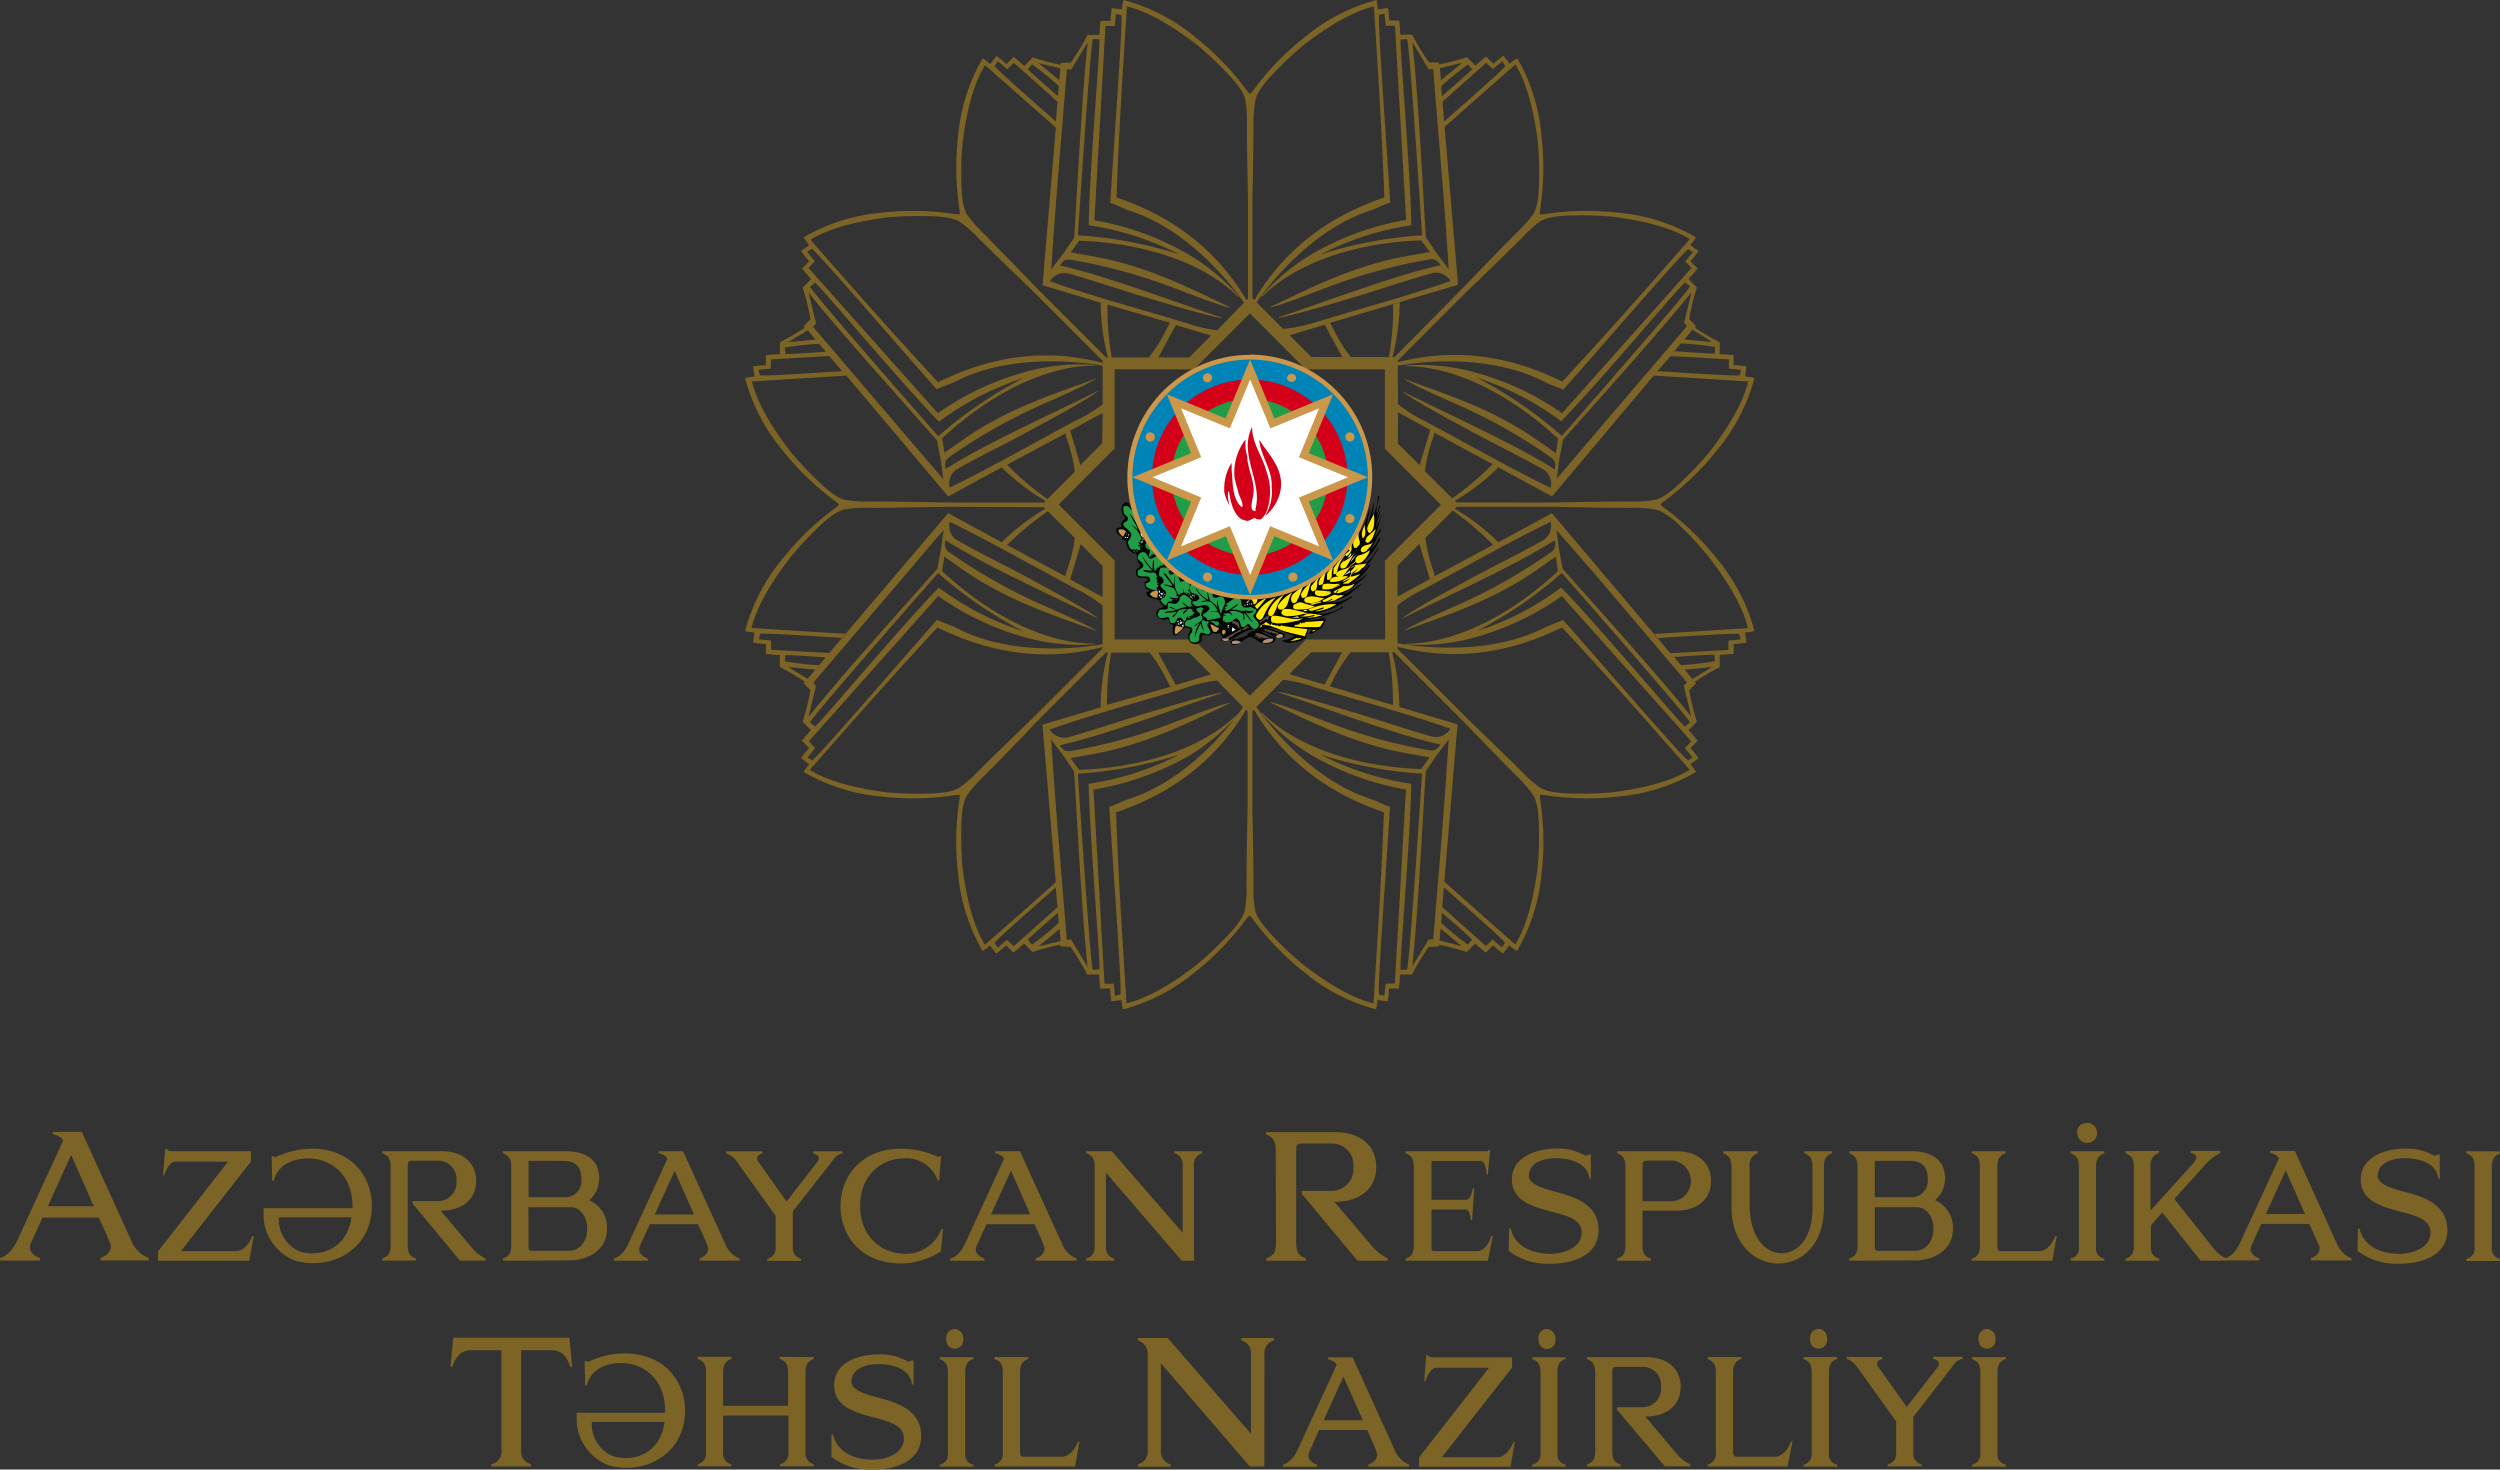 <svg id="Layer_1" data-name="Layer 1" xmlns="http://www.w3.org/2000/svg" viewBox="0 0 344.04 202.23"><rect x="0" y="0" width="344.04" height="202.23" fill="#333333" stroke="none"/><defs><style>.cls-1,.cls-2{fill:#7c6326;}.cls-1{fill-rule:evenodd;}.cls-3{fill:#fff;}.cls-4{fill:#040505;}.cls-5{fill:#cb974b;}.cls-6{fill:#b19372;}.cls-7{fill:#65514a;}.cls-8{fill:#ffe800;}.cls-9{fill:#209d46;}.cls-10{fill:#ffe700;}.cls-11{fill:#003f88;}.cls-12{fill:#0083b7;}.cls-13{fill:#e50019;}.cls-14{fill:#d4001a;}</style></defs><path class="cls-1" d="M231.33,91.53A43.23,43.23,0,0,0,236,91l-.06-.87c-.1-.08-2.35.06-5.56.29Zm.83,2.39c-6-7-11.89-14.12-18-21,.19.86.26,2.12.48,3.17l.4,2.16c.56.72,13.17,14.63,17.67,20.31,0-.21-1-4.19-1-4.19Zm-.25,6.07.65-.57c.07-.34-13.1-15.42-17.63-20.57a57.36,57.36,0,0,1-11.7,8,39.8,39.8,0,0,0,11.62-6C220.39,86.59,231.57,100,231.91,100ZM202,130a42.59,42.59,0,0,1-3.68-3l.11-1.4c2.44,2.11,4.13,3.6,4.14,3.72Zm-3.89-.54.14-1.67c1.09.93,2.08,1.74,2.9,2.39C201,130.16,199.31,129.74,198.12,129.44Zm-.89-.17-.62,0s-2.11,3.52-2.25,3.68c.83-7.19,1.75-25.95,1.87-26.86,0,0,.68-1,1.23-1.81s1.43-1.84,1.91-2.58C198.8,110.88,198,120.09,197.23,129.27Zm-3.61,4.18c.29-.19,1.64-20.17,2.08-27a58,58,0,0,1-13.94-2.61,39.91,39.91,0,0,0,12.46,4c-.13,8-1.69,25.32-1.46,25.59Zm-42.34-.06-.87.06c-.29-.19-1.63-20.17-2.07-27a57.76,57.76,0,0,0,13.93-2.61,39.93,39.93,0,0,1-12.45,4C150,115.77,151.5,133.12,151.28,133.39Zm-3.85-4.09s2.1,3.52,2.25,3.68c-.83-7.19-1.75-25.95-1.87-26.86,0,0-.69-1-1.23-1.81s-1.44-1.84-1.91-2.58c.57,9.15,1.42,18.36,2.14,27.54Zm-1.84-3.7c-2.43,2.11-4.12,3.6-4.13,3.72l.57.66a42.59,42.59,0,0,0,3.68-3Zm-.06-.77-.23-2.71c-4.44,3.9-8.3,7.32-8.41,7.62l.4.64c.07,0,1.3-1.07,1.3-1.07l.93.88ZM111.47,99.42l.66.57c.34,0,11.51-13.4,17.06-19.13a39.76,39.76,0,0,0,11.61,6,57.77,57.77,0,0,1-11.7-8C124.57,84,111.4,99.08,111.47,99.42Zm.83-5s-1,4-1,4.2C115.78,92.9,128.4,79,129,78.25c0,0,.21-1.19.4-2.15s.29-2.31.48-3.17c-1.51,1.71-3,3.48-4.46,5.21v0l-13.5,15.81Zm-1.17-1c-1-.64-2.56-1.55-2.66-1.64,1,.12,2.31.24,3.74.36Zm-3.07-3.24c.09-.08,2.34.06,5.56.29l-.91,1.07A39,39,0,0,1,108,91Zm-2-39.45s-1.6.14-1.67.16l.17.74c.29.14,5.43-.17,11.33-.56L114.11,49l-8,.46Zm6.17-4-1.08-1.28c-1,.63-2.56,1.55-2.66,1.64C109.51,47,110.78,46.85,112.21,46.73Zm.5.59a41.59,41.59,0,0,0-4.71.5l.06.87c.09.08,2.34-.07,5.56-.29Zm-1.42-7c0,.21,1,4.19,1,4.19l-.42.46,13.5,15.81v0c1.48,1.73,3,3.49,4.46,5.21-.19-.86-.26-2.12-.48-3.18s-.4-2.15-.4-2.15C128.4,59.87,115.78,46,111.29,40.29Zm.84-1.42-.66.57c-.07.34,13.1,15.41,17.63,20.57a57.36,57.36,0,0,1,11.7-8,39.52,39.52,0,0,0-11.61,6C123.64,52.27,112.47,38.9,112.13,38.87ZM145.53,14l-.23,2.71c-4.44-3.9-8.3-7.32-8.41-7.62l.41-.64c.06,0,1.29,1.07,1.29,1.07l.93-.88Zm.06-.77c-2.43-2.11-4.12-3.6-4.13-3.72l.57-.66a42.59,42.59,0,0,1,3.68,3Zm.33-3.84-.14,1.66c-1.09-.92-2.08-1.74-2.9-2.38C143,8.7,144.72,9.12,145.92,9.42Zm.89.16.62,0s2.11-3.52,2.25-3.68c-.83,7.19-1.75,26-1.87,26.86,0,0-.69,1-1.23,1.8s-1.44,1.85-1.91,2.59C145.24,28,146.09,18.77,146.81,9.58Zm3.6-4.17c-.29.19-1.63,20.16-2.07,27A57.76,57.76,0,0,1,162.27,35a39.85,39.85,0,0,0-12.45-4c.13-8,1.68-25.33,1.46-25.59Zm42.35.06.87-.06c.28.19,1.63,20.16,2.07,27A58,58,0,0,0,181.76,35a40,40,0,0,1,12.46-4C194.09,23.09,192.54,5.73,192.76,5.47Zm3.85,4.09.62,0c.72,9.19,1.57,18.39,2.14,27.55-.48-.74-1.31-1.68-1.91-2.59s-1.23-1.8-1.23-1.8c-.12-.91-1-19.67-1.87-26.86C194.5,6,196.61,9.56,196.61,9.56Zm4.55-.86c-.14,0-1.85.42-3,.72l.14,1.66C199.35,10.16,200.34,9.35,201.16,8.7Zm-2.72,4.56c2.44-2.11,4.13-3.6,4.14-3.72L202,8.88a42.59,42.59,0,0,0-3.68,3Zm.07.77.23,2.71c4.44-3.9,8.3-7.32,8.4-7.62l-.4-.64c-.07,0-1.3,1.07-1.3,1.07l-.92-.88Zm34.06,25.41c.06.34-13.11,15.41-17.64,20.57a57.36,57.36,0,0,0-11.7-8,39.76,39.76,0,0,1,11.62,6c5.54-5.72,16.72-19.09,17.06-19.12Zm-.83,5,.42.46-13.5,15.81v0c-1.48,1.73-2.95,3.5-4.46,5.21.19-.86.26-2.12.48-3.18s.4-2.15.4-2.15c.56-.73,13.17-14.64,17.67-20.31C232.74,40.5,231.74,44.48,231.74,44.48Zm.09,2.25,1.08-1.28c1.05.64,2.56,1.55,2.65,1.64C234.53,47,233.25,46.85,231.83,46.73Zm-.5.59a44.59,44.59,0,0,1,4.71.5l-.06.87c-.1.08-2.35-.07-5.56-.29ZM229.92,49l8,.46,0,1.27s1.6.14,1.67.17l-.17.73c-.29.14-5.43-.17-11.33-.56Zm-84,81,0,.23a10.23,10.23,0,0,0,1.38.05,32.45,32.45,0,0,1,2.32,3.83h1.64c0,.65.14,1.93.14,1.93h1.37a15.46,15.46,0,0,0,.18,1.77l1.39-.19a9.7,9.7,0,0,0,.2,1.29,25.83,25.83,0,0,0,10-5.2,37.7,37.7,0,0,0,7.09-7.4s.22-.22.33-.36c.11.14.33.36.33.36a37.42,37.42,0,0,0,7.09,7.4,25.76,25.76,0,0,0,10,5.2,8.33,8.33,0,0,0,.19-1.29l1.4.19a15.46,15.46,0,0,0,.18-1.77h1.36s.15-1.27.14-1.92h1.65a32.45,32.45,0,0,1,2.32-3.83,10.23,10.23,0,0,0,1.38-.05l0-.23a32.8,32.8,0,0,1,3.85,1l1.16-1.17c.46.46,1.46,1.26,1.46,1.26l1-1a15.47,15.47,0,0,0,1.38,1.13l.85-1.12a8.85,8.85,0,0,0,1.06.77,25.91,25.91,0,0,0,3.39-10.75,37.39,37.39,0,0,0-.22-10.24s0-.31,0-.49c.18,0,.49,0,.49,0a37.39,37.39,0,0,0,10.24.22,25.77,25.77,0,0,0,10.75-3.39,9.87,9.87,0,0,0-.78-1.06l1.13-.85a15.47,15.47,0,0,0-1.13-1.38l1-1s-.8-1-1.26-1.46l1.16-1.16A32.16,32.16,0,0,1,232.46,95a10.84,10.84,0,0,0,.94-1l-1.57-1.85c1.43-.12,2.7-.24,3.73-.36-.09.09-1.6,1-2.65,1.64l.34.39a32,32,0,0,1,3.41-2V90.12c.65,0,1.92-.14,1.92-.14V88.62a15.46,15.46,0,0,0,1.77-.18l-.2-1.39a9.6,9.6,0,0,0,1.3-.2,25.89,25.89,0,0,0-5.2-10,37.69,37.69,0,0,0-7.4-7.09s-.22-.22-.36-.33c.14-.11.36-.33.36-.33a38,38,0,0,0,7.4-7.09,25.89,25.89,0,0,0,5.2-10,9.7,9.7,0,0,0-1.29-.2l.19-1.39a15.46,15.46,0,0,0-1.77-.18V48.88s-1.27-.15-1.92-.15V47.09a30.75,30.75,0,0,1-3.41-2l.15-.17a9.63,9.63,0,0,0-.94-1,32.16,32.16,0,0,1,1.06-4.35l-1.16-1.17c.46-.45,1.26-1.45,1.26-1.45l-1-1a15.47,15.47,0,0,0,1.13-1.38l-1.13-.85a9.87,9.87,0,0,0,.78-1.06,25.77,25.77,0,0,0-10.75-3.39,37.39,37.39,0,0,0-10.24.22s-.31,0-.49,0c0-.18,0-.49,0-.49a37.39,37.39,0,0,0,.22-10.24A25.77,25.77,0,0,0,208.8,8a8.85,8.85,0,0,0-1.06.77l-.85-1.12a15.47,15.47,0,0,0-1.38,1.13l-1-1s-1,.8-1.46,1.25l-1.16-1.16a32.8,32.8,0,0,1-3.85,1l0-.23a8.82,8.82,0,0,0-1.38-.05,32.45,32.45,0,0,1-2.32-3.83h-1.65c0-.65-.14-1.93-.14-1.93h-1.36A15.46,15.46,0,0,0,191,1.1l-1.4.19A8.33,8.33,0,0,0,189.44,0a25.76,25.76,0,0,0-10,5.2,37.42,37.42,0,0,0-7.09,7.4s-.22.22-.33.36c-.11-.14-.33-.36-.33-.36a37.7,37.7,0,0,0-7.09-7.4,25.76,25.76,0,0,0-10-5.2,9.7,9.7,0,0,0-.2,1.29L153,1.1a15.46,15.46,0,0,0-.18,1.77h-1.37s-.14,1.28-.14,1.93h-1.64a32.45,32.45,0,0,1-2.32,3.83,8.82,8.82,0,0,0-1.38.05l0,.23a34.41,34.41,0,0,1-3.85-1l-1.17,1.17c-.45-.46-1.45-1.26-1.45-1.26l-1,1a14.16,14.16,0,0,0-1.37-1.13l-.85,1.12A9.72,9.72,0,0,0,135.24,8a25.77,25.77,0,0,0-3.39,10.75A37.39,37.39,0,0,0,132.07,29s0,.31,0,.49c-.18,0-.49,0-.49,0a37.39,37.39,0,0,0-10.24-.22,25.77,25.77,0,0,0-10.75,3.39,8.77,8.77,0,0,0,.77,1.05l-1.12.86a15.47,15.47,0,0,0,1.13,1.38l-1,1s.8,1,1.26,1.46l-1.17,1.17a31,31,0,0,1,1.07,4.35,9.63,9.63,0,0,0-.94,1l.15.17a33.51,33.51,0,0,1-3.41,2v1.64c-.65,0-1.93.14-1.93.14v1.37a15.46,15.46,0,0,0-1.77.18l.19,1.39a9.7,9.7,0,0,0-1.29.2,25.76,25.76,0,0,0,5.2,10,37.7,37.7,0,0,0,7.4,7.09s.22.22.36.33c-.14.11-.36.33-.36.33a37.65,37.65,0,0,0-7.4,7.08,25.87,25.87,0,0,0-5.2,10,8.33,8.33,0,0,0,1.29.19l-.19,1.4a15.46,15.46,0,0,0,1.77.18V90s1.27.15,1.92.14v1.65a33.82,33.82,0,0,1,3.41,2l-.15.18a9.63,9.63,0,0,0,.94,1,31,31,0,0,1-1.07,4.35l1.17,1.16c-.47.46-1.26,1.46-1.26,1.46l1,1a15.47,15.47,0,0,0-1.13,1.38l1.12.85a8.85,8.85,0,0,0-.77,1.06,25.91,25.91,0,0,0,10.75,3.39,37.39,37.39,0,0,0,10.24-.22s.31,0,.49,0c0,.18,0,.49,0,.49a37.39,37.39,0,0,0-.22,10.24,25.77,25.77,0,0,0,3.39,10.75,8.77,8.77,0,0,0,1-.77l.86,1.12a14.16,14.16,0,0,0,1.37-1.13l1,1s1-.8,1.46-1.26l1.17,1.17A30.45,30.45,0,0,1,146,130Zm44.66-52.82,7.71-7.71-7.71-7.71V50.83h-10.9L172,43.12l-7.71,7.71h-10.9V61.72l-7.7,7.71,7.7,7.71V88h10.9L172,95.74,179.73,88h10.89Zm9.28-8.6a40.56,40.56,0,0,0,5.55-4.71l-8-4.3-.31,1a19.92,19.92,0,0,0-1,4.27Zm.55.56-.2-.21a31.34,31.34,0,0,0,6-4.61l7.37,4,14-16.63c4.23.25,8.34.52,13,.81-.72,3-2.78,6.37-5.23,9.57a43,43,0,0,1-3.56,3.83c-1.21,1.22-2.76,2.58-4,2.88a17.28,17.28,0,0,1-3.46.23c-3.6,0-7.18.08-10.74.15Zm-.2.87a31.34,31.34,0,0,1,6,4.61l7.36-4,16.29,19.27,8-.45,0-1.28s1.6-.14,1.67-.17l-.17-.73c-.29-.14-5.43.17-11.33.56l-.48-.58c4.23-.24,8.35-.51,13-.8-.72-3-2.78-6.37-5.23-9.57A43,43,0,0,0,231.87,73c-1.21-1.22-2.76-2.58-4-2.88a17.28,17.28,0,0,0-3.46-.23c-3.6,0-7.19-.08-10.75-.15H200.46Zm-4.05,4a19.92,19.92,0,0,0,1,4.27c.1.34.21.69.31,1l8-4.3a41.75,41.75,0,0,0-5.55-4.72Zm-3.84,8.09,4.45-2.41-1.44-4.85-3,3Zm0,6.41V83.29A20.63,20.63,0,0,1,196.07,81c5.43-2.88,12-6.62,17.32-9.19a2.36,2.36,0,0,1-.87,2.44c-3.61,2.06-7.26,3.79-10.77,5.72-1.4.76-7,3.75-8.64,5-.11.08-.09.13,0,.08,5.56-2.82,15.41-7.21,20.83-10.7a1.38,1.38,0,0,1-.69,1.77,74.89,74.89,0,0,1-13,7.29c-1.5.67-5.42,2.38-7,3.34-.1.06,0,.08.13,0,5.39-2,12-4,18.33-8.47l2.39-1.68.3,2c-.21.2-1.1,1-1.32,1.18-6.19,5.36-13.11,8.64-19.19,8.8h-.27c-.35,0-.26.09.16.12a27.77,27.77,0,0,0,8.67-.85c.45-.11.89-.25,1.34-.37a39,39,0,0,0,9.87-4.58c.42-.3.85-.54,1.27-.88l17.82,20-.88.92s1,1.23,1.07,1.3l-.64.4c-.57-.2-12.16-13.64-17.2-19.33-.8.38-1.61.62-2.43,1C204.57,90.54,194,88.83,192.36,88.52Zm0,.78V89c7.58,1.95,15.06,1.08,22.64-2.66,6.8,7.33,11.51,12.73,17.57,19.6-2.65,1.64-6.47,2.54-10.47,3.07a43.11,43.11,0,0,1-5.22.19c-1.72,0-3.77-.12-4.86-.78a18.2,18.2,0,0,1-2.61-2.28c-2.54-2.55-5.13-5-7.7-7.5Zm6.44,32.07,1.82-21.68-8-2.39a31.54,31.54,0,0,0-1-7.53h.29l9.34,9.34c2.47,2.57,5,5.16,7.51,7.71a17.48,17.48,0,0,1,2.27,2.61c.67,1.09.8,3.14.79,4.86a43.11,43.11,0,0,1-.19,5.22c-.53,4-1.43,7.82-3.07,10.47C205.06,126.92,202,124.19,198.8,121.37Zm-.06.75c4.44,3.9,8.29,7.32,8.4,7.62l-.4.64c-.07,0-1.3-1.07-1.3-1.07l-.92.88-6-5.36ZM185.87,89.77h5.24a40.12,40.12,0,0,1,.58,7.26L183,94.44c.17-.32.35-.64.51-1A21.18,21.18,0,0,1,185.87,89.77Zm-8.43,3,3-3h4.25l-2.4,4.45Zm-4.54,4.53c1,1.4,7.21,10.06,16,12.73.8.34,1.55.74,2.39,1-.46,7.59-1.77,25.29-1.51,25.83l.73.17c0-.07.17-1.67.17-1.67l1.27,0,1.53-26.72c-.54-.06-1-.19-1.53-.28a39,39,0,0,1-10.21-3.74l-1.21-.68a28.1,28.1,0,0,1-6.73-5.53c-.28-.33-.28-.45,0-.2l.19.18c4.42,4.19,11.63,6.76,19.8,7.35l1.77.1,1.18-1.61-2.88-.51c-7.6-1.32-13.75-4.54-18.95-7-.13-.06-.18-.14-.06-.11,1.77.42,5.75,2,7.29,2.56a75,75,0,0,0,14.36,4.05c.81.12,1.13.12,1.73-.76-6.3-1.37-16.37-5.23-22.3-7.17-.1,0-.08-.08.06-.06,2,.3,8.08,2.15,9.61,2.6,3.85,1.12,7.65,2.48,11.66,3.58a2.38,2.38,0,0,0,2.34-1.12c-5.61-2-12.87-3.94-18.74-5.74a20,20,0,0,0-4.28-1Zm-.55.56.21-.21c4,6.74,9.88,11.41,17.89,14.13-.38,10-.87,17.13-1.44,26.29-3-.73-6.37-2.79-9.57-5.24a41.71,41.71,0,0,1-3.83-3.56c-1.22-1.21-2.58-2.75-2.88-4a17.28,17.28,0,0,1-.23-3.46c0-3.6-.08-7.18-.15-10.74Zm-.87-.21.21.2v13.22c-.07,3.56-.15,7.15-.15,10.75a17.28,17.28,0,0,1-.23,3.46c-.3,1.23-1.66,2.78-2.88,4a44.47,44.47,0,0,1-3.83,3.56c-3.2,2.45-6.54,4.51-9.57,5.23-.58-9.15-1.07-16.29-1.44-26.28C161.6,109.07,167.5,104.4,171.48,97.66Zm-4-4a19.78,19.78,0,0,0-4.27,1c-5.88,1.8-13.13,3.76-18.75,5.74a2.39,2.39,0,0,0,2.34,1.12c4-1.1,7.82-2.46,11.67-3.58,1.52-.45,7.59-2.3,9.61-2.6.13,0,.15,0,.05.06-5.92,1.94-16,5.8-22.29,7.17.59.88.91.88,1.73.76a74.68,74.68,0,0,0,14.35-4.05c1.54-.58,5.53-2.14,7.3-2.56.12,0,.06,0-.07.11-5.19,2.43-11.34,5.65-18.95,7l-2.88.51,1.19,1.61,1.77-.1c8.16-.59,15.37-3.16,19.79-7.35l.19-.18c.25-.25.25-.13,0,.2a28.06,28.06,0,0,1-6.72,5.53l-1.22.68A38.85,38.85,0,0,1,152,108.37c-.51.09-1,.22-1.52.28L152,135.37l1.28,0s.14,1.6.16,1.67l.74-.17c.26-.54-1.06-18.24-1.52-25.83.85-.3,1.59-.7,2.4-1,8.84-2.67,15.08-11.33,16-12.73Zm-8.09-3.84,2.41,4.45,4.85-1.44-3-3Zm-6.41,0h5.23a20.06,20.06,0,0,1,2.33,3.71l.52,1L152.34,97A39.76,39.76,0,0,1,152.93,89.77Zm-.79,0-9.35,9.35c-2.46,2.57-4.94,5.16-7.49,7.7a17.6,17.6,0,0,0-2.28,2.61c-.66,1.09-.79,3.14-.78,4.86a43.11,43.11,0,0,0,.19,5.22c.53,4,1.43,7.82,3.06,10.47,3.48-3.06,6.58-5.78,9.75-8.61l-1.83-21.68,8-2.39a31,31,0,0,1,1-7.53Zm-.46-.76C144.1,91,136.62,90.09,129,86.35c-6.79,7.33-11.5,12.73-17.56,19.6,2.65,1.64,6.47,2.54,10.47,3.07a43.11,43.11,0,0,0,5.22.19c1.72,0,3.77-.12,4.86-.79a17,17,0,0,0,2.6-2.27c2.55-2.55,5.15-5,7.71-7.51l9.35-9.34Zm0-5.72A20.38,20.38,0,0,0,148,81c-5.42-2.88-12-6.62-17.31-9.19a2.37,2.37,0,0,0,.86,2.44c3.62,2.06,7.27,3.79,10.78,5.72,1.4.76,7,3.75,8.63,5,.11.08.09.13,0,.08-5.56-2.82-15.41-7.21-20.83-10.7a1.37,1.37,0,0,0,.68,1.77,75.63,75.63,0,0,0,13,7.29c1.51.67,5.43,2.38,7,3.34.1.06,0,.08-.13,0-5.39-2-12-4-18.33-8.47-.48-.34-.83-.57-2.4-1.68l-.3,2,1.33,1.18c6.19,5.36,13.1,8.64,19.19,8.8h.27c.35,0,.26.09-.17.12a27.71,27.71,0,0,1-8.66-.85c-.45-.11-.9-.25-1.34-.37a38.81,38.81,0,0,1-9.87-4.58c-.43-.3-.85-.54-1.28-.88l-17.81,20,.88.92s-1,1.23-1.07,1.3l.64.4c.57-.2,12.15-13.65,17.19-19.34.81.39,1.62.63,2.44,1,8.13,4.37,18.67,2.66,20.34,2.35Zm-3-8.44,3,3v4.26l-4.46-2.41Zm-4.53-4.54A41.09,41.09,0,0,0,138.59,75l8,4.3c.1-.35.21-.7.31-1a20,20,0,0,0,1-4.28Zm-.56-.55.21.21a31.34,31.34,0,0,0-6,4.61l-7.37-4L114.11,89.87l-8-.46,0-1.27s-1.6-.14-1.67-.17l.17-.74c.29-.13,5.43.18,11.33.56l.48-.57c-4.23-.24-8.35-.51-13-.8.73-3,2.79-6.37,5.24-9.58A44.5,44.5,0,0,1,112.17,73c1.21-1.22,2.75-2.58,4-2.88a17.23,17.23,0,0,1,3.45-.23c3.6,0,7.19-.08,10.75-.15Zm.21-.87a31.34,31.34,0,0,1-6-4.61l-7.37,4-14-16.63c-4.23.25-8.35.52-13,.81.73,3,2.79,6.37,5.24,9.57a43,43,0,0,0,3.56,3.83c1.21,1.22,2.75,2.58,4,2.88a17.23,17.23,0,0,0,3.45.23c3.61,0,7.2.08,10.76.15h13.21Zm4.05-4a19.92,19.92,0,0,0-1-4.27l-.31-1-8,4.3a41.09,41.09,0,0,0,5.55,4.72Zm3.84-8.09-4.46,2.41L148.67,64l3-3Zm0-6.41v5.23A19.83,19.83,0,0,1,148,57.9c-5.42,2.89-12,6.63-17.31,9.2a2.39,2.39,0,0,1,.86-2.45c3.62-2.05,7.27-3.78,10.78-5.72,1.4-.76,7-3.74,8.64-5,.1-.08.09-.13,0-.08-5.56,2.81-15.41,7.21-20.83,10.69-.21-1.05,0-1.27.68-1.76a75,75,0,0,1,13-7.29c1.51-.67,5.43-2.39,7-3.34.1-.07,0-.09-.13,0-5.39,2-12,4-18.33,8.47-.48.35-.83.58-2.39,1.68l-.31-2,1.33-1.17c6.19-5.36,13.1-8.64,19.19-8.81h.27c.35,0,.26-.09-.16-.12a27.78,27.78,0,0,0-8.67.84l-1.34.38A38.47,38.47,0,0,0,130.35,56c-.43.3-.85.54-1.28.87l-17.81-20,.88-.93s-1-1.23-1.07-1.29l.64-.41c.57.21,12.15,13.65,17.19,19.34.81-.38,1.62-.63,2.44-1C139.47,48.32,150,50,151.68,50.34Zm0-.78v.29c-7.58-2-15.06-1.08-22.65,2.66-6.79-7.33-11.5-12.73-17.56-19.61,2.65-1.63,6.47-2.53,10.47-3.06a43.11,43.11,0,0,1,5.22-.19c1.72,0,3.77.12,4.86.78a17.08,17.08,0,0,1,2.6,2.28c2.55,2.55,5.14,5,7.7,7.49Zm.76-.47h-.29l-9.35-9.34c-2.47-2.57-5-5.17-7.5-7.72a17.08,17.08,0,0,1-2.28-2.6c-.66-1.09-.79-3.14-.78-4.86a43.11,43.11,0,0,1,.19-5.22c.53-4,1.43-7.82,3.06-10.47,3.48,3.06,6.58,5.78,9.75,8.6l-1.83,21.69,8,2.39A31,31,0,0,0,152.44,49.09Zm5.72,0h-5.23a39.76,39.76,0,0,1-.59-7.26L161,44.41l-.52,1A19.83,19.83,0,0,1,158.16,49.09Zm8.44-3-3,3h-4.25l2.41-4.45Zm4.53-4.53c-.95-1.4-7.2-10.07-16-12.73-.81-.34-1.55-.74-2.4-1,.46-7.59,1.78-25.29,1.52-25.83l-.74-.17c0,.07-.16,1.67-.16,1.67l-1.28,0-1.52,26.73c.54.06,1,.19,1.52.28a39,39,0,0,1,10.22,3.74l1.21.68a28.06,28.06,0,0,1,6.72,5.53c.29.32.28.45,0,.2l-.19-.19c-4.42-4.18-11.63-6.75-19.79-7.34l-1.77-.1-1.19,1.61,2.88.51c7.61,1.31,13.76,4.54,18.95,7,.13.06.19.14.07.11-1.77-.42-5.76-2-7.29-2.57a75.72,75.72,0,0,0-14.36-4c-.82-.12-1.14-.13-1.73.76,6.3,1.37,16.37,5.23,22.29,7.17.1,0,.08.08-.05.06-2-.3-8.09-2.15-9.61-2.6-3.85-1.12-7.66-2.48-11.67-3.58a2.37,2.37,0,0,0-2.34,1.12c5.62,2,12.87,3.94,18.75,5.74a19.92,19.92,0,0,0,4.27,1Zm.56-.55-.21.2c-4-6.74-9.88-11.41-17.89-14.13.37-10,.86-17.14,1.44-26.29,3,.73,6.37,2.79,9.57,5.24a43,43,0,0,1,3.83,3.56c1.22,1.21,2.58,2.75,2.88,4a17.23,17.23,0,0,1,.23,3.45c0,3.6.08,7.19.15,10.75Zm.87.2c4-6.74,9.88-11.41,17.89-14.13-.38-10-.87-17.14-1.44-26.29-3,.73-6.37,2.79-9.57,5.24a43,43,0,0,0-3.83,3.56c-1.22,1.21-2.58,2.75-2.88,4A17.23,17.23,0,0,0,172.5,17c0,3.61-.08,7.2-.15,10.76V41Zm4,4-3.7-3.7c1-1.4,7.21-10.07,16-12.73.8-.34,1.55-.74,2.39-1-.46-7.59-1.77-25.29-1.51-25.83l.73-.17c0,.07.17,1.67.17,1.67l1.27,0,1.53,26.73c-.54.06-1,.19-1.53.28a39,39,0,0,0-10.21,3.74l-1.21.68a28.1,28.1,0,0,0-6.73,5.53c-.28.32-.28.45,0,.2l.2-.19c4.42-4.18,11.62-6.75,19.79-7.34l1.77-.1,1.19,1.61-2.89.51c-7.6,1.31-13.75,4.54-18.95,7-.13.06-.18.14-.06.11,1.77-.42,5.75-2,7.29-2.57a75.72,75.72,0,0,1,14.36-4c.81-.12,1.13-.13,1.73.76-6.3,1.37-16.37,5.23-22.3,7.17-.09,0-.08.08.06.06,2-.3,8.08-2.15,9.61-2.6,3.85-1.12,7.65-2.48,11.66-3.58a2.39,2.39,0,0,1,2.35,1.12c-5.62,2-12.88,3.94-18.75,5.74A20,20,0,0,1,176.6,45.25Zm8.1,3.84-2.41-4.45-4.85,1.44,3,3Zm7.19,0h-.29a31,31,0,0,0,1-7.53l-.9.27a39.76,39.76,0,0,1-.59,7.26h-5.23a20.06,20.06,0,0,1-2.33-3.71c-.17-.32-.35-.64-.52-1l17.6-5.24L198.8,17.48c3.16-2.82,6.27-5.54,9.74-8.6,1.64,2.65,2.54,6.47,3.07,10.47a43.11,43.11,0,0,1,.19,5.22c0,1.72-.12,3.77-.78,4.86A18.2,18.2,0,0,1,208.74,32c-2.55,2.54-5,5.13-7.5,7.7Zm.47.76v-.29l9.34-9.35c2.57-2.46,5.16-5,7.71-7.5A18.2,18.2,0,0,1,212,30.43c1.09-.66,3.14-.79,4.86-.78a43.11,43.11,0,0,1,5.22.19c4,.53,7.81,1.43,10.47,3.06C226.51,39.78,221.8,45.18,215,52.51,207.42,48.77,199.94,47.9,192.36,49.85Zm0,5.72a20.06,20.06,0,0,0,3.71,2.33c5.43,2.89,12,6.63,17.32,9.2a2.4,2.4,0,0,0-.87-2.45c-3.61-2.05-7.26-3.78-10.77-5.71-1.4-.77-7-3.75-8.64-5-.11-.08-.09-.13,0-.08,5.56,2.82,15.41,7.21,20.83,10.7.2-1,0-1.28-.69-1.77a74.24,74.24,0,0,0-13-7.29c-1.5-.67-5.42-2.38-7-3.34-.1-.07,0-.09.13,0,5.39,2,12,4,18.33,8.48l2.39,1.68.3-2-1.32-1.18c-6.19-5.35-13.1-8.63-19.19-8.8h-.27c-.35,0-.26-.09.16-.12a28.08,28.08,0,0,1,8.67.84l1.34.38A38.47,38.47,0,0,1,213.69,56c.42.3.85.54,1.27.87l17.82-20L231.9,36s1-1.23,1.07-1.29l-.64-.4c-.57.2-12.16,13.64-17.2,19.33-.8-.38-1.61-.62-2.43-1C204.57,48.32,194,50,192.36,50.34Zm0,5.43V56.75l4.45,2.41L195.37,64Zm-46.44,68.44c-1.2.3-2.9.72-3,.72.82-.65,1.8-1.46,2.9-2.39Z" transform="translate(0 0)"/><path class="cls-2" d="M177,82.71h0Z" transform="translate(0 0)"/><path class="cls-2" d="M161.36,79.67h.11s0,0,0,0Z" transform="translate(0 0)"/><path class="cls-3" d="M175.31,84.56l.58-.11v-.23c-.16-.21-.41-.1-.58-.1-.1.21-.22.21-.26.21Zm-1.66.54c.38,0,.9,0,1.12-.27v-.22a1.64,1.64,0,0,0-1.07.22c0,.1-.11.17-.15.17S173.65,85,173.65,85.1Zm-3.52.11a1.74,1.74,0,0,0,1-.17,1.13,1.13,0,0,0-.69-.21.75.75,0,0,1-.32.06,1.07,1.07,0,0,0,0,.21l0,.06Zm-.91-.32.48-.06v-.22a1.58,1.58,0,0,0-.69,0h-.12A.54.54,0,0,0,169.22,84.89Z" transform="translate(0 0)"/><path class="cls-3" d="M172.64,84.41l0-.06s0,.06-.07.06Z" transform="translate(0 0)"/><path class="cls-3" d="M172.69,83.59l.08-.08S172.66,83.59,172.69,83.59Z" transform="translate(0 0)"/><path class="cls-3" d="M170.78,83.35s0,0,0,0Z" transform="translate(0 0)"/><path class="cls-3" d="M169.22,83.08h0Z" transform="translate(0 0)"/><path class="cls-3" d="M177,82.94h0Z" transform="translate(0 0)"/><path class="cls-3" d="M175.33,82.94h0S175.33,82.9,175.33,82.94Z" transform="translate(0 0)"/><path class="cls-3" d="M179.28,80.73l1-.27c0-.09,0-.12-.08-.12a6.86,6.86,0,0,1-1.25.27Z" transform="translate(0 0)"/><path class="cls-3" d="M161.48,79.92h.11s0,0,0,0Z" transform="translate(0 0)"/><path class="cls-3" d="M180.39,79.76a1.63,1.63,0,0,0,1.07-.39l-.15-.13a7.16,7.16,0,0,1-1,.52Z" transform="translate(0 0)"/><path class="cls-4" d="M156.7,75.52l-.14-.09a.41.41,0,0,1,0-.25l.27.19v.06c0,.09-.07.09-.07,0C156.76,75.52,156.7,75.52,156.7,75.52Zm13,13.25c1,0,1.49-.91,2.32-1.11a1.9,1.9,0,0,1,1,.51,2.34,2.34,0,0,0,2.25.21.56.56,0,0,0,.25-.52v-.09a9.3,9.3,0,0,1-1.92-.84c1.08,0,1.86,1.18,2.87.84.13,0,.33-.11.33-.25v-.26c-.83-.4-1.73-.59-2.37-.91a9.25,9.25,0,0,1,2.57.78c.36.13.83.26,1.15.39a5.2,5.2,0,0,1-1.68.65v.06a2.41,2.41,0,0,0,1.68.15,3,3,0,0,0,1.59-.61l.33-1.17h.39l.06.07-.32.46c0,.13.06.13.13.13.58-.2,1-.59,1.61-.85l.51-1.12a.07.07,0,0,0-.07-.07l-.19-.26a9.12,9.12,0,0,1-2.76.45h-.06a16,16,0,0,0,5.45-1.76.53.53,0,0,0-.07-.2,5.22,5.22,0,0,1-3.52,1,15.47,15.47,0,0,0,2.49-.85c.83-.48,1.67-1,2.32-1.39V82a5.11,5.11,0,0,1-2.83.93h0a13.2,13.2,0,0,0,2.51-1.12c.52-.58,1-.72,1.61-1.38,0-.06,0-.06-.08-.06a5.8,5.8,0,0,1-1.34.86,1.59,1.59,0,0,1-1.16.44h0a4.09,4.09,0,0,0,1.66-1c.58-.6,1.24-1,1.75-1.65l-.07,0a8.29,8.29,0,0,1-2.25,1.37,7.62,7.62,0,0,0,2.71-2.57l-.07-.19a16,16,0,0,1-1.23,1.25,23.06,23.06,0,0,0,2.5-3.48c0-.13,0-.13,0-.13-.66.79-1,1.9-2.06,2.16a12.92,12.92,0,0,0,1.8-2.36c.11-.4.43-.52.43-1,0,0,0-.06-.13-.06a4.19,4.19,0,0,1-1,1.49c.2-.45.46-1,.72-1.49.11-.47.5-.74.57-1.19h-.14l-.69,1.11V73.8l.88-2.89h-.05a5.68,5.68,0,0,1-.72,1.57c-.11,0,0-.07,0-.19l.65-2h-.07l-.58,1.33.58-2.05h-.13l-.3,1.11c-.26-.78.26-1.76.3-2.43l-.19,0a6.47,6.47,0,0,1-.63,2.63h-.13l.25-1.57-.05-.08-.84,3c-.07,0-.07.07-.07,0,0-1,.46-1.9.46-2.62-.07.46-.39.91-.46,1.51-.24.66-.5,1.18-.76,1.76-14.63,18.79-28.68,5-31.69-3.14h-.07c-.2-.13-.2-.44-.32-.52-.33-.26-.71.08-.77.2a1.44,1.44,0,0,0,0,1.45v0l.26.33v.21c-.2.2-.32.2-.46.51-.12.14,0,.33,0,.59l-.7.2a1.32,1.32,0,0,0,.06.66,3.15,3.15,0,0,0,.7.53v.32l.58.2a1.77,1.77,0,0,0,.72,1.56,1.1,1.1,0,0,0,.75.21,1.89,1.89,0,0,0,.4,1.5c0,.09,0,.09.12.09-.12.37-.56.37-.64.78,0,.25,0,.71.2.77.32.41,1,0,1.41.41H158c-.06.25-.51.25-.51.52s.14.65.25.79a1.32,1.32,0,0,0,.52.14l-.52.39.13.38a2.78,2.78,0,0,0,1.36.52v.08h.31a1.62,1.62,0,0,0,.51.85h.06v.14a2,2,0,0,1-.44.12,1.48,1.48,0,0,0-.57.65c0,.33.13.6.38.66.38.39.63.39,1.22.2.25.19.2.65.45.72s.11,0,.3.14a3,3,0,0,0,0,1.31c.2,0,.2.13.34.13a3.81,3.81,0,0,0,1.07-1,.73.73,0,0,1,.85.07c.06.07.06.07.06.26a1.86,1.86,0,0,0-.25,1c.12.45.25.64.51.71a1,1,0,0,0,1.15-.14.61.61,0,0,0,.2-.66c0-.11,0-.25.06-.25.45-.26,1,.25,1.28-.26.07,0,.07-.13.13-.13s.52.26.65.13a.41.41,0,0,0,.32-.13h.11c0,.26.2.39.33.53s-.24.11-.19.45c.06.06.25.12.33.2,1.59-.14,2.31-1.38,3.9-1.64h.38v.19h-.18c-.06,0,0,0,0,.07l-.39-.07c.19.07.19,0,.19.07-.19.13-.19,0-.25,0v.13h.06c0,.07-.12,0-.12,0l-.06.07c-.14,0-.2.13-.2,0v.13h-.07v.26h-.12l-.32.14h-.14c.08,0,.08,0,0,.11h-.18c-.08.09-.19,0-.19,0v.09h-.14c-.31.25-.77,0-1,.25l-.25.32c0,.14.19.14.25.34Z" transform="translate(0 0)"/><rect class="cls-4" x="157.09" y="74.05" width="0.04" height="0.05"/><path class="cls-5" d="M168.27,87.3h.25v-.2c.07,0,.07.08.07.08s.07-.08.07-.08h-.07l.07-.13-.07-.26h-.07l-.19-.06v.06C168.14,86.71,168.14,87.1,168.27,87.3Zm-1-.33h.13v-.06h.06l.07-.2.07.2c0-.2,0-.2-.07-.2h.18s-.11,0-.11-.06h.11c.08-.07,0-.07,0-.19s0-.08.08-.08c-.39.08-.71-.39-1.22-.46V86a9.1,9.1,0,0,0,.39.92Zm-5.45.33a4.46,4.46,0,0,0,1-.92,4,4,0,0,0-1-.26,2.1,2.1,0,0,0-.14,1A.85.85,0,0,1,161.79,87.3Zm-2.69-5.06h.12c0-.38.25-.65,0-1a1.59,1.59,0,0,0-1,.46l.06.13A1,1,0,0,0,159.1,82.24Zm-4.57-8.39.39-.73a.94.94,0,0,0-.78-.26.7.7,0,0,0-.25.06,1.12,1.12,0,0,0,.14.46A3.85,3.85,0,0,0,154.53,73.85Z" transform="translate(0 0)"/><path class="cls-6" d="M175.83,87.83l.71-.13v-.28c-.21-.26-.52-.12-.71-.12-.13.26-.26.26-.32.26Zm-2,.65c.46,0,1.08,0,1.34-.33v-.26a1.94,1.94,0,0,0-1.27.26c-.07.12-.14.2-.2.2S173.84,88.41,173.84,88.48Zm-4.23.13a2.12,2.12,0,0,0,1.21-.2,1.29,1.29,0,0,0-.84-.26.81.81,0,0,1-.37.07,1.26,1.26,0,0,0-.06.26l.06.07Zm-1.09-.39.58-.07v-.26a1.91,1.91,0,0,0-.83,0h-.15A.67.67,0,0,0,168.52,88.22Z" transform="translate(0 0)"/><path class="cls-7" d="M169.08,87.83h-.51l2-1.13v-.06c.08,0,.08-.06.2,0,.33,0,.39-.2.59-.32a.89.89,0,0,1,.31-.13.41.41,0,0,1,.26.19h-.26v.06l-.31.14v.06h-.2l-.06.06h-.33v.21h-.12c-.08,0-.08,0-.08.06h-.19v.13s-.11-.13-.11,0h-.14v.06h-.07c-.12.14,0,.14,0,.14s-.12,0-.32,0v.12h-.05c0,.14,0,.14-.14.14l-.37.14s.05,0,.05.13h-.19Zm1.34-1.45h.19l-.19-.67a1.41,1.41,0,0,0-.83-.25v.13c-.06,0-.06,0,0,.12v-.12c.14.12,0,.12,0,.2s.14,0,.14,0h.05l-.05.2.05-.08s0-.12.2-.12v.33c0-.13,0-.13.12-.13h.07v0h.08l-.08.13c.08.07.08-.13.14,0s0,.07-.06.07l.06-.07.11.07-.17.13c.06.06.06-.07.17-.07l-.11.13.11.06Zm3-.67c.12,0,.12-.12.19-.12s.07-.13.19-.13h.06l.13-.12c.06,0,.2-.28.4-.09l.06.09.06-.09v-.19l.19-.13c0-.13-.19-.13-.31-.13a2.43,2.43,0,0,0-.78.66h-.25Zm2.24,1.59h-.07c.07,0,.07,0,.07-.14l-.12.14v-.14h-.45a.05.05,0,0,1,0-.06h0l-.06-.13-.19.13h-.08c0-.13-.06,0-.06,0V87h-.13l.13-.06h-.25c.06,0,.06,0,0-.21,0,0,0,.21-.06.21-.14-.21,0-.21,0-.21l-.34.21c0-.21.14-.21.14-.21h-.33v-.06a.75.75,0,0,1,.39-.06,12.09,12.09,0,0,1,1.73.52Zm-2.3.59.38-.06-.13.06.44-.06h.71A4.68,4.68,0,0,0,173,87.1a.4.4,0,0,0-.33.2h.19l-.13.26.19-.14s.08,0,0,.14h-.06c-.06,0-.06,0-.13.14l.39-.14h.13l-.25.27c.12,0,.38-.13.56-.13l-.44.19.7-.19v.13a1.66,1.66,0,0,0-.57.06Z" transform="translate(0 0)"/><path class="cls-3" d="M172.62,87.66l.06-.08c-.06,0-.06.08-.09.08Z" transform="translate(0 0)"/><path class="cls-3" d="M172.69,86.67l.09-.1S172.65,86.67,172.69,86.67Z" transform="translate(0 0)"/><path class="cls-3" d="M170.39,86.37s0,0,0-.05Z" transform="translate(0 0)"/><path class="cls-3" d="M168.52,86.05h0Z" transform="translate(0 0)"/><path class="cls-3" d="M177.85,85.88h0Z" transform="translate(0 0)"/><path class="cls-3" d="M175.86,85.88h0S175.86,85.84,175.86,85.88Z" transform="translate(0 0)"/><polygon class="cls-4" points="168.17 85.28 168.22 85.28 168.17 85.13 168.17 85.28"/><path class="cls-4" d="M168.45,85.18v-.05s-.09-.1-.13-.1S168.36,85.13,168.45,85.18Z" transform="translate(0 0)"/><path class="cls-4" d="M163.24,84.66s0,0,0,0Z" transform="translate(0 0)"/><path class="cls-4" d="M163.58,84.6v-.1s-.08.1-.13,0Z" transform="translate(0 0)"/><polygon class="cls-3" points="164.25 84.4 164.33 84.4 164.33 84.3 164.2 84.4 164.25 84.4"/><path class="cls-4" d="M163.77,84.3h0v0c0-.09,0-.09.09-.09s-.09,0,0,0v0h-.09Z" transform="translate(0 0)"/><path class="cls-4" d="M164.12,84.17v0s0-.05,0,0Z" transform="translate(0 0)"/><path class="cls-4" d="M163.43,84h.09C163.52,83.85,163.43,84,163.43,84Z" transform="translate(0 0)"/><path class="cls-4" d="M165.14,83.78h0s0,0,0,0Z" transform="translate(0 0)"/><path class="cls-3" d="M165.63,83.78v0h-.13A.23.23,0,0,0,165.63,83.78Z" transform="translate(0 0)"/><path class="cls-4" d="M168.68,83.78s0,0,.09,0,0,0,0,0,0-.13-.12-.13-.05.08-.05.13Z" transform="translate(0 0)"/><path class="cls-3" d="M165.36,83.46h0Z" transform="translate(0 0)"/><path class="cls-8" d="M180.59,83.23l1.2-.33c0-.09,0-.14-.08-.14a9.26,9.26,0,0,1-1.52.33Z" transform="translate(0 0)"/><polygon class="cls-4" points="168.84 82.97 168.88 82.93 168.84 82.93 168.84 82.97"/><path class="cls-3" d="M171.81,82.78h0c.06,0,.06,0,.06-.14h-.09c-.1,0,0,.1-.1.14Z" transform="translate(0 0)"/><path class="cls-3" d="M159.22,82.26h.13s0-.05,0-.05Z" transform="translate(0 0)"/><path class="cls-3" d="M164.4,82.23V82.1s0-.06-.12-.06h-.06v-.2h-.13V82h.19Zm-.31.26c0-.12.13,0,0-.12S164.09,82.49,164.09,82.49ZM164,82.3v-.2h-.14l0-.06,0-.2h0V82h-.07v.19h.12C164,82.23,163.89,82.3,164,82.3Z" transform="translate(0 0)"/><path class="cls-3" d="M164.12,82.23,164,82s0,0-.09,0,.09,0,.09,0a.21.21,0,0,1,.05.14C164.08,82.29,164.08,82.23,164.12,82.23Z" transform="translate(0 0)"/><path class="cls-8" d="M181.92,82.06a1.88,1.88,0,0,0,1.29-.47l-.18-.13a8.07,8.07,0,0,1-1.16.6Z" transform="translate(0 0)"/><path class="cls-8" d="M183.35,81l1.11-.48v0c-.32-.1-.54.24-.85.33-.13,0-.26,0-.31.11S183.3,81,183.35,81Z" transform="translate(0 0)"/><path class="cls-9" d="M172.55,86.64l.46-.2c.11-.12.37-.44.11-.73a.48.48,0,0,0-.11-.25,1.74,1.74,0,0,1-.53-.66c0-.32.45-.38.38-.91-.12-.13-.38-.13-.58-.28s-.37,0-.63,0h-.45c-.06,0-.12-.18-.31-.25-.08-.38,0-.72-.2-.86a.7.7,0,0,0-.72-.19,6.83,6.83,0,0,0-1.33.92h.19c.25.13,0,.13,0,.13s0,.07,0,.13h-.19l-.07.2c0,.07.07-.08.07,0,.19.07,0,.07,0,.13a.2.2,0,0,1-.13-.06v.06l.13.07h-.07s.07,0,.07.2v0c.83-.25,1.14-.71,1.78-1l-.25.33-.64.4c.25.2.64,0,1,.2a2,2,0,0,0,.85,0c.37,0,.69.2,1.08,0,0,.2-.2.28-.39.34s-.44-.06-.69-.06c.37.32.63.92,1.08,1.29h0c-.51-.12-.77-.91-1.28-1.23,0,.26.2.52,0,1h-.06c.06-.46,0-1-.33-1a2,2,0,0,0-1.59-.21c.12.21.37.27.37.53,0,.06-.06.06-.06,0a.64.64,0,0,0-.65-.32l0,.06h-.45v.26a.13.13,0,0,0,.13-.13c.06,0,.06.13.13.13s-.07.06-.07.06h-.19l-.08-.06v.06s.08.13,0,.2-.05.26-.05.34v.12h.05c.08,0,0,0,0,.13l.21-.13v.13h-.13l.26.12a1.31,1.31,0,0,0,1-.25c.19-.2.51-.46.65-.2.06,0,.06.08.06.08.31.12.31.78.51,1h.33c.26-.13.38-.47.63-.38s.32.58.71.58C172.48,86.64,172.55,86.64,172.55,86.64Zm-6.31-1.3c-.1,0-.17-.08-.17-.28a1.49,1.49,0,0,1-.51-.32l.05-.26a2.23,2.23,0,0,0,.84-.66.66.66,0,0,0-.26-.46c-.32-.2-.9,0-1.29.07-.18.06-.31-.07-.43-.07s-.06-.13-.2-.2-.19-.18-.19-.33c.19-.19.51,0,.64-.19a.4.4,0,0,0,.32-.4c-.07-.39-.63-.51-1-.65a1,1,0,0,1-.33-.65l.06-.21v-.06c.07-.19.27-.26.46-.33.44.33.95.39,1.21.92a1.35,1.35,0,0,0,.52-.06l.89.39c.07,0,.07.14,0,.26a.47.47,0,0,0,.2.39.91.91,0,0,0,.72-.13c.3-.07.55,0,.63.2a1,1,0,0,1,.13.85c-.21.53-.4.93-.51,1.32a8.9,8.9,0,0,1-.45-1.65c0-.19,0-.19-.07-.19v1c-.13-.45-.65-.72-1-1l-.26-1c0-.13-.05-.13-.05,0h-.07l.17.91a4,4,0,0,1-1.65-1.56l-.06,0v.08a4.92,4.92,0,0,0,1.54,1.57c-.2,0-.65,0-.83.19h0c.37.06.83-.19,1.27,0a2.5,2.5,0,0,1,1,1.26h-.89s-.08,0-.08,0l.08.07c.44,0,.82-.07,1.08.21l.26.64Zm-2,3.07a1,1,0,0,0,.7-.19c.19-.39,0-.92.32-1.12s.85.47,1.22.07c.2-.2,0-.46-.06-.59s-.26-.33-.26-.58.2-.29.26-.41.45.12.58.12c.18.29.38.41.52.41s.12-.12.2-.12l.06-.21-.14-.2-.19-.13-.13.13h-.14l.14-.13h-.45l-.39.13c-.06,0-.06-.13-.06-.13s0,.13-.06.13l-.2-.13c-.12.13-.32,0-.32,0s-.12,0-.12-.12h-.19c-.27.12-.14.57,0,.91a2.33,2.33,0,0,0,.19.66,2.34,2.34,0,0,1-.46-1.12,6,6,0,0,0-.82,2,3.25,3.25,0,0,1,.57-1.92l-.07-.12c-.25.21-.38.4-.56.46v-.06c.24-.4.83-.48,1.08-.93v-.2h.07l-.14-.26h-.13v-.06c.13,0,0-.26.07-.26h.06l-.06-.14c.06-.13.13,0,.13-.13s-.07-.07-.07-.12l.19-.2h-.05v-.07l.05-.13h-.19l-.06-.08-.64.15c-.07.13,0,.13,0,.33l.44.39v.26c-.19.06-.26.19-.51.26a2.07,2.07,0,0,0-.83.34.72.72,0,0,0-.7.37c-.08.29,0,.41.07.48.31.13.63.06.83.25s.06.47,0,.66a.8.8,0,0,0-.27.79c0,.27.07.46.33.52Zm-1.41-2.09v-.41c0-.12.06-.2,0-.2h-.07v-.12c0-.13,0-.13.07-.13v.25c.06-.12.06-.12.18-.12-.18-.13-.25-.53-.63-.59s-.51.59-.76.71a1.12,1.12,0,0,1-.52,0l-.13-.25a1,1,0,0,0-.12-.46c-.2-.2-.53.06-.84.06s-.52-.06-.58-.26c-.25-.19,0-.46.06-.71s.38-.2.57-.2a1.37,1.37,0,0,0,.59-.07,1.38,1.38,0,0,0,.06-.46c0-.2.06-.38.2-.38.32,0,.77.25,1.08,0a.76.76,0,0,0,.34-.59c0-.28.25-.35.5-.54.44,0,.89.46,1.16.79l-.13.19L164,83c-.13,0-.13.18-.13.18s.13,0,.13,0l.06.2h.13v.07c-.13,0,0-.07-.13-.07h-.26c0,.07.07.07.07.13s.19-.13.19,0H164c-.52.12-.83-.33-1.23-.6V83l.51.51a5.38,5.38,0,0,0-1.34.4c-.25-.07-.63-.4-1-.4v.12l.9.28c-.57.32-1.16,0-1.55.45h.2c.45-.13,1.1,0,1.41-.25-.06.25-.19.39-.53.65v.19c.47-.19.53-.72.93-1a3,3,0,0,1,1.09-.13c-.21.13-.41.33-.59.45v.27a3.69,3.69,0,0,0,.64-.66.48.48,0,0,1,.52-.06c.06,0,.25,0,.25.06l-.25.07.19.2h.06l.14.12a.23.23,0,0,1-.2.21c0,.06,0,.06.06.06h-.06v.13h.06v.13h-.06v-.13H164s-.13.13-.2.13h-.19l.06.06c.06.13.06,0,.13.13l-.07.07-.12-.07V85h-.13v-.2l-.2.2-.06.06v.28c-.05,0-.12,0-.12.12H163C162.86,85.71,162.92,86,162.86,86.32Zm-2.31-3a.58.58,0,0,1,.33-.53l.06-.19s0,.19.06.19h.26v-.19h.17v-.07c0-.07.22.07.22,0V82.5h-.22l-.43-.19v-.07h.13l.77.07H162c.06,0,.06,0,.06-.07h.14L162,82h-.12v-.19H162a2.69,2.69,0,0,0-.53-.91l-1.34-.41c.46-.12.85.14,1.24.14-.39-.66-1-1.25-1.29-1.84v-.06a.64.64,0,0,0,.31.26,7.29,7.29,0,0,1,1.08,1.5c.22-.45,0-.91.28-1.17a2.79,2.79,0,0,0,.45,2.49h.45c0-.2,0,0-.2,0v-.12s0-.08.2-.08h.14l.11-.66v.6h.38v.06s-.05,0-.12.08l-.08-.08.59.39c0-.19,0-.19-.13-.19h-.2v-.12c0-.08.15-.08.2-.08l.13-.06c.06.06,0,.06,0,.14v.12h.12v-.26c-.06-.13-.06-.2-.12-.2v.07l-.13-.07v-.13h.13c0-.06,0-.06-.13-.06v-.08h.13l.06-.45a1.06,1.06,0,0,0-.19-.59c-.38-.27-.71,0-1.09,0-.25-.27-.25-.91-.51-1.12l-.19-.07c-.28.07-.38.28-.71.2s-.12-.86-.45-.92-.71-.06-.89.06a1.93,1.93,0,0,0-.2.86c.06.27.13.33.38.33a1.13,1.13,0,0,0,.25.39c0,.27,0,.46-.19.53h-.06l-.18.19c0,.59,1,.73.75,1.32-.06.39-.37.46-.57.54,0,.11-.18.25-.18.25a2.17,2.17,0,0,0,.69.72Zm-1.86-2.16a1.87,1.87,0,0,1-1-.53v-.33l.58-.26c0-.07.06-.07.06-.27a1.79,1.79,0,0,0-.19-.39,5,5,0,0,0-.84-.06,1.09,1.09,0,0,1-.7-.19v-.54c0-.12.19-.2.27-.2.24-.2.43-.2.51-.57-.08-.48-.51-.54-.78-.93a.82.82,0,0,1,.27-.72c.12-.19.43-.19.63-.19.39.19.45.64.77.91h.06a1.16,1.16,0,0,0,.64-.27l.14-.06a1.66,1.66,0,0,1,.76.33,1.13,1.13,0,0,0,.25.39v.54h-.25v.06s0-.06-.18-.06l-.14.25.07.06-.07-.06c-.06,0-.06,0-.06.06h-.25v.06l-.13.28v0s-.14,0-.14.12.14.2.14.26.13-.12.13-.06l-.13.06-.14-.12-.13-.66v-1h-.12a7.56,7.56,0,0,0-.07,1.31,14.69,14.69,0,0,1-1.54-2,7.44,7.44,0,0,0,1.54,2.17l-1.27-.12v.12a2.17,2.17,0,0,0,1,.26,1.46,1.46,0,0,1,.51,0l.27.2v.27s.13-.19.13,0l-.13.06h.13l-.13.2v.19h.13V80h-.13v.07h.13c0,.19,0,.19.25.26-.25,0,0,.07-.25,0v.19a.88.88,0,0,0,.31,0v0h-.06l-.38.46.13.08c0,.05,0,.05-.13.13Zm-2.3-5.13h.12s.06,0,0,0h-.08c-.19,0-.3-.35-.49-.47h.13c.06,0,.06.07.06.12h.2v-.12h.24c-.06,0-.06.07-.06.07l-.12.18h0l.14.14c.13-.14,0-.14,0-.27v0c.13-.07.13,0,.19,0a.07.07,0,0,0,.08-.07v.07H157l-.12-.07.12-.13h-.12v-.27c0-.06-.14,0-.27-.06s.13-.07.13-.2l.14.13v.13c.12,0,.12-.06.24-.06v.06c.19,0,.19,0,.19.07s-.19-.13-.19-.2a.32.32,0,0,0-.24.07v-.2l-.27-.4.27.14.24-.14H157c-.12,0-.12,0-.12-.06V74.3h.24a3.31,3.31,0,0,0-1.4-2h.06a1.75,1.75,0,0,1,.83.72,2.4,2.4,0,0,0-.44-1c-.25-.52-.52-.86-.72-1.37h0a8.69,8.69,0,0,1,1.43,2.48v-.27c-.33-.78-.71-1.7-1-2.67h-.13c-.27-.08-.27-.54-.64-.54h-.46a1.59,1.59,0,0,0,0,.92c0,.2.32.39.46.54s.18.25,0,.58c-.14.13-.46.13-.52.39,0,0,0,.26.06.26.39.52,1.16.79,1,1.52-.2.45-.57.64-.39,1s.19.66.52.78h.2c.13,0,0,.13,0,.27h.19V76Zm2.1.59V76.6h-.19v-.14s.19,0,.19,0v-.13h.2s0-.07.12-.07l.13.07c0-.07-.13-.07-.13-.21v0c0-.08-.19-.08-.19-.22s0,0,.07,0c-.2-.38-.45-.78-.77-1.31-.06.14-.26.14-.26.33a.67.67,0,0,0,.32.66c.13.07.26.07.32.14,0,.4-.32.66,0,1Z" transform="translate(0 0)"/><rect class="cls-4" x="158.09" y="76.13" width="0.08" height="0.05"/><path class="cls-10" d="M172.56,83.15c-.07,0-.07,0-.07-.19s-.2-.34-.39-.59h.19a1.29,1.29,0,0,1,.72-.07l.07.07c-.07.25-.07.45-.14.52S172.76,83.15,172.56,83.15Zm.45.67c-.07,0-.07-.14-.13-.14l-.19-.26a4.08,4.08,0,0,1,1.61-1.12C173.84,82.82,173.47,83.34,173,83.82Zm7.7,3.07.38-.19s-.12-.06-.12,0h-.2c-.06,0-.06,0-.2.19Zm-3.14,1.32a4.06,4.06,0,0,0,1.47-.33v-.07h-.33c0,.07-.26,0-.26,0h-.06Zm4.81-7.1H182V81a.61.61,0,0,1,.11-.58,2.19,2.19,0,0,1,1-.08,4.35,4.35,0,0,0,1,0h.33l-.13.08a2,2,0,0,0-.52.33A2.24,2.24,0,0,1,182.38,81.11Zm-.91.93h.58a10.35,10.35,0,0,0,1.1-.65c-.51,0-1.16-.14-1.88-.14h-.18a.45.45,0,0,0-.12.46.12.12,0,0,0,.12.13C181.22,82,181.27,82,181.47,82Zm-1.33.92h-.2a.41.41,0,0,1-.45-.34c-.06-.06.06-.32.26-.39.82-.39,1.72.07,2.49.07A3.13,3.13,0,0,1,180.14,83Zm-1.61.92a11.09,11.09,0,0,0,1.41-.06,3.85,3.85,0,0,0,1-.4,11.79,11.79,0,0,1-1.86-.53,1.15,1.15,0,0,0-.83.26c-.27,0-.33.27-.27.59.14,0,.14.08.14.08Zm-1.43.91a.35.35,0,0,1-.25-.06c-.18,0-.31-.13-.5-.25a.81.81,0,0,1,.19-.6c.82-.27,1.85.19,2.82.33.07.13.45.13.71.13a1.54,1.54,0,0,1-.71.14A7.24,7.24,0,0,1,177.1,84.79Zm-1.47,1a11.07,11.07,0,0,0,2.76-.34,1.54,1.54,0,0,0,.9-.39c-1.35.39-2.62-.27-3.91-.33-.25,0-.46.06-.46.33s0,.52.16.64A1.22,1.22,0,0,1,175.63,85.79Zm3.86,1.77c-1-.28-2.13-.46-3.21-.86-.58-.27-1.1-.4-1.54-.6L174.1,86l-.19-.08-.07.08h-.13l-.07.26h-.17c-.08.06,0,.13-.08.13v-.19l.84-.6.2.12.06.09h.12l.13.11V86h.18v-.19c.16,0,.16.19.21.19h.19a.25.25,0,0,1,.25.12c.06,0,.13,0,.13-.12l.32.2c0-.08.2,0,.26-.08s.07,0,.07-.12,0,.12.19.12c1,.2,2.24.33,3.4.47l-.39,1Zm-.59-1.26h2.19a2,2,0,0,0,.58-.06l.51-.79c-.77,0-1.67.13-2.5.13-.13,0,0,.12-.13.12s-.06,0-.06,0h-.06c-.07,0,0,0,0,.09l-.07-.09h-.2v.2l-.12-.2h-.14c-.06,0-.06.09-.06.2l-.39.08h-.18l-.19.2ZM180.25,85h-.31c.31-.2.63-.07,1-.26l-.13-.13a3.75,3.75,0,0,1-1.87.19,1.41,1.41,0,0,1,.46-.06c.89-.66,1.86,0,2.69-.13A7.06,7.06,0,0,1,180.25,85Zm.84-.86a6.32,6.32,0,0,0,2.82-1h-.2a8.38,8.38,0,0,0-3.64.73c.07.19.32.19.44.19a15.24,15.24,0,0,0,1.54-.46h.13c0,.13-.13.13-.13.21a10.08,10.08,0,0,0-1.08.31Zm1.55-1.24a6.21,6.21,0,0,1,1.07-.27c.39-.32.91-.39,1.29-.78-.12,0-.19.2-.45,0-.31.2-.64,0-1,0l-1.55.78c.06.2.19.27.25.2.4,0,.78-.33,1.1-.45l0,.12Zm1.41-1.25a4.12,4.12,0,0,0,1.15-.39,2,2,0,0,0,1.21-.93,3.25,3.25,0,0,1-1.6.34c-.38.4-1,.45-1.27.78,0,.14.11.14.24.14s.19-.33.27-.33h.19l-.33.33C183.91,81.64,184,81.58,184.05,81.64Zm.83-1.32h-.07a.93.93,0,0,1,.51-.31c.14-.21.39-.21.45-.4l-1,.46V80c.19-.21.71-.4,1-.66v-.2c.14-.07.19-.12.19-.27s-.12-.06-.12-.12c.12-.33.57-.54.63-.92h-.06l-.5.38v-.06c.5-.59,1.27-.39,2-.59.2,0,.2-.26.26-.26-.26.46-.46.8-.77.91a1.62,1.62,0,0,1-1.1.66l.65-.66-.83.6v.06c0,.07-.14.2-.19.27s-.14,0,0,.2c.37,0,.88-.27,1.27-.32a15,15,0,0,1-1.66,1.29Zm-11.49,5a1,1,0,0,0,.52-.59,8.72,8.72,0,0,1,1.66-2.5,4.84,4.84,0,0,0-2.69,2.37.39.39,0,0,0,.06.39A.91.91,0,0,0,173.39,85.32Zm1.49-.53c-.14-.06-.27-.06-.34-.19a.88.88,0,0,1,0-.39,4.49,4.49,0,0,1,2.18-2.37,4.67,4.67,0,0,0-1.1,2C175.38,84.21,175.32,84.73,174.88,84.79Zm1.34-.91c.32,0,.45-.06.76-.39.38-.53.38-1.45.9-2A5.86,5.86,0,0,0,176,83.15a.46.46,0,0,0,0,.67C176,83.88,176.16,83.88,176.22,83.88Zm1.72-.92c-.06,0-.12-.07-.18-.14a1,1,0,0,1,.12-1,6.89,6.89,0,0,1,1.48-1.11c-.32.46-.46,1.31-.83,1.83A.54.54,0,0,1,177.94,83Zm1.42-.66c.07-.07.39-.07.45-.26.33-.65.33-1.57.76-2h0A4.65,4.65,0,0,0,179,81.84a.59.59,0,0,1,.12.39Zm1.21-.91-.06-.14c-.12-.06-.12-.19-.12-.52.32-.41.77-.93,1.08-1.32a1,1,0,0,1-.2.6,2.62,2.62,0,0,1-.18,1.18A1.23,1.23,0,0,1,180.57,81.39Zm1-.87.45-.12c.19-.39.19-1.05.44-1.64a2.1,2.1,0,0,0-1,1.5,1.71,1.71,0,0,1,.06.26Zm1.23-.72c-.14,0-.19,0-.19-.19s0-.53.05-.73a3.73,3.73,0,0,1,.9-1c-.32.38-.25,1.11-.32,1.57C183.15,79.61,183,79.8,182.83,79.8Zm.76-.77c-.05,0-.05-.08-.05-.08v-.73a14.1,14.1,0,0,1,1.66-2l.57-.46c-.06-.14-.06-.14-.2-.14l-.25.34a1.2,1.2,0,0,1,.25-.67c.2-.32.34-.71.53-.84a6.91,6.91,0,0,0-.07,1.17,1.58,1.58,0,0,1-.71.93l-.12-.2a4.21,4.21,0,0,0-1.15,2.37C183.91,78.88,183.78,79.08,183.59,79Zm1.22-.81c-.07,0-.26,0-.26-.06s-.06,0-.06-.26.06-.33.32-.59a4.44,4.44,0,0,0,2-1.76c-.51.71-.95,1.56-1.41,2.29A.61.61,0,0,1,184.81,78.22Zm-1.27,1.85a3.54,3.54,0,0,0,2-.72c-.37-.2-.83.06-1.27,0h.44c.64-.47,1-1.45,1.61-1.78l.24-.26c.2.26.46.26.91,0a3.5,3.5,0,0,0,1.1-1.65,3.62,3.62,0,0,1-1.67.79c-.14.21-.34.27-.34.66,0,.2-.56.54-.75.79-.52.6-1.54.32-1.93,1.13v.12l.33.2h-.19a1.22,1.22,0,0,0-.78.26l-.19.19c0,.21.07.21.07.27Zm4.1-4.07a.37.37,0,0,1-.34-.2.6.6,0,0,1,.08-.39c.31-.53,1.14-.33,1.59-.79a4.48,4.48,0,0,1-.76,1A.82.82,0,0,1,187.64,76Zm.57-1.25a1.74,1.74,0,0,0,.76-.85c.13-.4.27-.66.39-1.12-.39.46-.84.72-1.21,1.12a5.14,5.14,0,0,0-.26.59A1.12,1.12,0,0,1,188.21,74.75Zm.31-1.38a1.45,1.45,0,0,0,.58-1.12,5.33,5.33,0,0,0,0-1.5,13.23,13.23,0,0,0-.89,1.77,1,1,0,0,0,.12.72Zm-.88.67c-.14,0-.14-.08-.14-.2-.2-.6.19-1.25.39-1.78-.2.58.32,1.37-.2,1.9Zm-1,1.37c.12,0,.12,0,.12-.08l.26-.32v.07c.25-.33.13-.59,0-1a4.41,4.41,0,0,1,0-1.26,9.91,9.91,0,0,1-.77,1.71,1.73,1.73,0,0,0,.13.84C186.47,75.41,186.67,75.33,186.67,75.41Z" transform="translate(0 0)"/><path class="cls-4" d="M158.71,79.22h.1l0,0s-.13,0-.17,0Z" transform="translate(0 0)"/><path class="cls-4" d="M158.71,79.09h.1c-.1,0-.1,0-.14,0Z" transform="translate(0 0)"/><path class="cls-3" d="M160.93,78.55a1.37,1.37,0,0,1,0-.2s0,0,0,0,.08-.09,0-.14l-.17.14s.13,0,.13.2l-.1,0h0c0,.08.13,0,.17,0Z" transform="translate(0 0)"/><polygon class="cls-3" points="161.02 78.45 161.07 78.45 161.07 78.3 161.02 78.35 161.02 78.45"/><path class="cls-3" d="M160.33,77.89s-.05,0-.05,0h0S160.28,77.89,160.33,77.89Z" transform="translate(0 0)"/><path class="cls-3" d="M184.82,77.26l.07-.14.31-.39-.46.53Zm.7-.53h-.06l.5-.66s-.05.14,0,.21A.7.7,0,0,1,185.52,76.73Zm.39.59,1-1.3C186.67,76.41,186,76.81,185.91,77.32ZM185,79.17l.77-.4v-.26ZM178.08,85h.7c-.07-.2-.39-.2-.57-.07h-.33A.32.32,0,0,0,178.08,85Zm1.47-.91h.39c-.13-.2-.51-.2-.58,0ZM161,78.23c-.07-.06-.07-.11-.12-.32l-.13-.06h-.07v.27c.07.11.2,0,.25,0v.11Zm.78,4.34h.13C161.92,82.5,161.79,82.5,161.79,82.57Zm-2.25-.51h.13c0-.21-.08-.21-.13-.21h-.07Zm.05-.47h.08c0-.2-.08-.33-.13-.33h-.07v.13a.32.32,0,0,1,.07.2Zm.27.26-.19-.2.19-.06c.06.06.19.06.19.14S159.92,81.85,159.86,81.85Zm.25-.26c0-.13,0-.13-.06-.2v.07C160.05,81.59,160.05,81.59,160.11,81.59Zm.26.26-.26-.12h.26Zm-.26.26v0s0-.21-.06-.21v.21A.05.05,0,0,0,160.11,82.11Zm-.25.2.06-.07s-.06,0-.06-.13-.19,0-.19.13Zm3,3.94V86h-.2c0,.2.13.2.2.32Zm-.46-.79h.07c.19,0,0,0,0-.12h-.07Zm-.32.13c.12,0,.12,0,.12-.13A.12.12,0,0,0,162,85.59Zm.12.4c0-.19-.12-.28,0-.28h.07c0,.09.13.21,0,.28Zm-.24,0s.05,0,.05-.07l-.05-.21V86Zm7.63.92.45-.26-.45-.34-.06.6Zm-.45-.47v-.06c.13,0,0,0,0-.07-.2,0-.2,0-.2.07C169.1,86.38,169.1,86.38,169.1,86.44Zm-.2-.25h.2V86s-.2,0-.2.13Zm3.21-3c.18,0,.18,0,.18-.07s0-.19-.18,0Zm-.13-.59H172a.26.26,0,0,0-.06-.14h-.06v.14Zm-.32.33h.07v-.14h-.18V83Zm0,.38.07-.12v-.07h-.18v.07Zm.32-.12v-.07c0-.19,0-.19-.06,0v.07Zm-.77.12h.19v-.12c-.19.12-.19,0-.25.12Zm-8.78,2.57.19-.12c.13-.09,0-.09,0-.21h-.19C162.36,85.71,162.43,85.71,162.43,85.92Zm2-3.86s0-.21-.06-.21v.21Zm-7.2-7.55V74c-.18-.26-.44-.52-.18-.92l.18.4v.4c0,.06,0,.19.08.19v.26Zm-.18.31.18-.19v-.12h-.18v.12C157.1,74.76,157,74.76,157.1,74.82ZM155,73.38h.06v-.12C155,73.26,155,73.26,155,73.38Zm.38.33v-.2h-.13l.06.2Zm-.32,0v-.2H155Zm.06.33c.13,0,.13,0,.13-.07v-.06h-.19V74Zm-.19,0H155l-.07-.13-.14-.06V74Z" transform="translate(0 0)"/><path class="cls-5" d="M172,50a15.66,15.66,0,1,0,15.65,15.65A15.68,15.68,0,0,0,172,50Zm0-1.2a16.85,16.85,0,1,1-16.86,16.86A16.9,16.9,0,0,1,172,48.83Z" transform="translate(0 0)"/><path class="cls-11" d="M172.06,52A13.73,13.73,0,1,1,158.3,65.67,13.75,13.75,0,0,1,172.06,52Z" transform="translate(0 0)"/><path class="cls-12" d="M172.06,49.48a16.2,16.2,0,1,1-16.22,16.2A16.22,16.22,0,0,1,172.06,49.48Z" transform="translate(0 0)"/><path class="cls-13" d="M172,54.69a11,11,0,1,1-11,11A11,11,0,0,1,172,54.69Z" transform="translate(0 0)"/><path class="cls-14" d="M172,52.23a13.45,13.45,0,1,1-13.46,13.46A13.47,13.47,0,0,1,172,52.23Z" transform="translate(0 0)"/><path class="cls-9" d="M172,54.91a10.77,10.77,0,1,1-10.78,10.77A10.76,10.76,0,0,1,172,54.91Z" transform="translate(0 0)"/><polygon class="cls-5" points="175.38 57.59 183.46 54.25 180.11 62.36 188.23 65.68 180.11 69.03 183.46 77.13 175.36 73.79 172.03 81.88 168.69 73.79 160.57 77.13 163.92 69.03 155.83 65.68 163.92 62.36 160.57 54.25 168.66 57.59 172.03 49.48 175.38 57.59"/><polygon class="cls-3" points="174.83 58.95 181.53 56.19 178.75 62.92 185.5 65.68 178.75 68.47 181.53 75.19 174.8 72.41 172.04 79.13 169.25 72.41 162.53 75.19 165.31 68.47 158.59 65.68 165.31 62.92 162.53 56.19 169.24 58.95 172.04 52.23 174.83 58.95"/><polygon class="cls-3" points="174.71 59.22 181.15 56.58 178.47 63.03 184.94 65.68 178.47 68.34 181.15 74.8 174.7 72.14 172.04 78.58 169.37 72.14 162.91 74.8 165.59 68.34 159.12 65.68 165.59 63.03 162.91 56.58 169.34 59.22 172.04 52.77 174.71 59.22"/><path class="cls-14" d="M171.52,71.67l-.66-.2c-1.13-.79-1.52-2.35-1.72-3.81H169a4.44,4.44,0,0,0,.26,2,6.33,6.33,0,0,1-.77-1.9,6.74,6.74,0,0,1,1-4.07v.93c.19,1.7,0,3.87,1.32,5.12.07,0,.19,0,.19-.08,0-.77-.52-1.37-.66-2.22a15.18,15.18,0,0,1-.46-1.78,7.54,7.54,0,0,1,1.52-5.18v.38a5.4,5.4,0,0,0,.14,1.59,2.47,2.47,0,0,1,.12.86,21.4,21.4,0,0,0,.6,2.42,5.28,5.28,0,0,1,.19,1c.33,1.17-.46,2.56-.14,3.41a.58.58,0,0,0,.47.19V70c1-3.67-2.37-7.54-.47-11.23,0,2.38,1.45,4,2,6.19a7.87,7.87,0,0,1,.13,5,3,3,0,0,1-.92,1.52c-.33,0-.72,0-.79-.2C172.24,71.34,172,71.74,171.52,71.67Zm2.67-.73a6.19,6.19,0,0,0,2-3.28c.64-3.15-1.71-5.18-2.9-7.15.2,2.3,1.85,4.14,1.71,6.5a6.26,6.26,0,0,1-.72,3.67A.58.58,0,0,0,174.19,70.94Z" transform="translate(0 0)"/><path class="cls-5" d="M178.56,79.41a.63.63,0,1,1-.63-.63A.63.63,0,0,1,178.56,79.41Z" transform="translate(0 0)"/><path class="cls-5" d="M186.4,71.37a.63.63,0,1,1-1.26,0,.63.63,0,0,1,1.26,0Z" transform="translate(0 0)"/><path class="cls-5" d="M186.4,60.14a.63.63,0,1,1-.63-.64A.63.63,0,0,1,186.4,60.14Z" transform="translate(0 0)"/><path class="cls-5" d="M178.38,52a.64.64,0,0,1-1.27,0,.64.64,0,0,1,1.27,0Z" transform="translate(0 0)"/><path class="cls-5" d="M166.8,52a.63.63,0,1,1-.63-.63A.62.62,0,0,1,166.8,52Z" transform="translate(0 0)"/><path class="cls-5" d="M158.93,60.14a.64.64,0,1,1-.63-.64A.63.63,0,0,1,158.93,60.14Z" transform="translate(0 0)"/><path class="cls-5" d="M158.93,71.37a.64.64,0,1,1-1.27,0,.64.64,0,0,1,1.27,0Z" transform="translate(0 0)"/><path class="cls-5" d="M166.8,79.41a.63.63,0,1,1-.63-.63A.63.63,0,0,1,166.8,79.41Z" transform="translate(0 0)"/><path class="cls-2" d="M86.13,200.65a6.11,6.11,0,0,1-1.85-.29,4.75,4.75,0,0,1-2.83-4.68h10C91,199.12,88.61,200.65,86.13,200.65Zm-.22-14.4a11.86,11.86,0,0,0-5,1.17,1,1,0,0,0-.25-.14h-.21l.08,3.38h.22c.64-2.49,3-3.08,4.77-3.08,3,0,6,2.19,6,6.52v.32H79.37a4,4,0,0,0,0,.78v.48h0a6.84,6.84,0,0,0,4.46,6h0a9.81,9.81,0,0,0,2.23.31c4.36.08,8.21-2.9,8.21-7.84C94.31,190.16,91.49,186.25,85.91,186.25Zm187.53-3.37a1.25,1.25,0,0,1,1.16,1.37,1.17,1.17,0,1,1-2.31,0A1.21,1.21,0,0,1,273.44,182.88Zm2.6,3.88V187c-.74.28-1.15.68-1.15,1.87V200a1.39,1.39,0,0,0,1.15,1.56v.28h-4.66v-.28a1.41,1.41,0,0,0,1.14-1.56V188.91c0-1.23-.37-1.57-1.14-1.87v-.28ZM263.3,195v5.08a1.46,1.46,0,0,0,1.15,1.44v.28h-4.68v-.28a1.45,1.45,0,0,0,1.17-1.42v-4.49l-5.11-7.13c-.48-.63-.88-1.26-1.71-1.46v-.28h4.94V187c-.43.14-1.07.42-.53,1.17l3.87,5.45,4.2-5.42c.54-.71,0-1.08-.58-1.2v-.28h4.08V187a1.74,1.74,0,0,0-1.22.79Zm-13.05-12.14a1.26,1.26,0,0,1,1.18,1.37,1.18,1.18,0,1,1-2.33,0A1.21,1.21,0,0,1,250.25,182.88Zm2.59,3.88V187c-.73.28-1.15.68-1.15,1.87V200a1.39,1.39,0,0,0,1.15,1.56v.28h-4.65v-.28a1.4,1.4,0,0,0,1.13-1.56V188.91c0-1.23-.36-1.57-1.13-1.87v-.28ZM246,201.82H235v-.28a1.5,1.5,0,0,0,1.13-1.64v-11c0-1.23-.37-1.57-1.13-1.87v-.28h4.65V187c-.73.28-1.15.68-1.15,1.87v10.91c0,.54.19.69.5.69h5.22c.93,0,1.76-.81,2.26-2.09h.2Zm-26.48-12.91c0-1.23-.4-1.59-1.15-1.87v-.28h8.08c3.27,0,4.84,1.8,4.84,4.09s-1.64,4.09-4.87,4.09l4.21,5a5.51,5.51,0,0,0,2,1.58v.28h-3.52L222.53,194v-.35h3.56a2.55,2.55,0,0,0,2.49-2.79,2.51,2.51,0,0,0-2.49-2.76H222.6c-.42,0-.72,0-.72.71v10.94c0,1.15.38,1.54,1.15,1.8v.28h-4.66v-.28c.75-.26,1.15-.65,1.15-1.8Zm-6.64-6a1.25,1.25,0,0,1,1.17,1.37,1.17,1.17,0,1,1-2.31,0A1.2,1.2,0,0,1,212.88,182.88Zm2.6,3.88V187c-.75.28-1.15.68-1.15,1.87V200a1.38,1.38,0,0,0,1.15,1.56v.28h-4.65v-.28A1.41,1.41,0,0,0,212,200V188.91c0-1.23-.38-1.57-1.13-1.87v-.28Zm-19.21-.35h.18c.14.35.54.35.8.35h10.84v1.41l-9.67,12.34H206c.92,0,1.75-.77,2.28-2.09h.19l-.6,3.4H195.28v-1.28l9.64-12.35h-7.27c-.62,0-1.24,1-1.49,1.87H196Zm-14.11,9h5.38l-2.66-6Zm6.91,3.42-.92-2.07h-6.62l-1.34,3c-.46,1,.45,1.55,1.07,1.78v.28h-4.71v-.28c.54-.18,1.32-.55,2.07-2.15l5.32-11.58c-.08-.44-1-.75-1.2-.77v-.28h3.4l5.8,12.77a3.55,3.55,0,0,0,2,2v.28h-5.64v-.28c.51-.2,1.51-.75,1.11-1.76C189.34,199.48,189.2,199.19,189.07,198.87ZM174,201.82h-2L159.76,187.6v12a1.78,1.78,0,0,0,1.34,1.92v.33h-4.52v-.33a1.79,1.79,0,0,0,1.36-1.92V186.32a1.9,1.9,0,0,0-1.36-1.86v-.33h4.12l11.45,13.18v-10.9a1.81,1.81,0,0,0-1.33-1.95v-.33h4.5v.33a1.81,1.81,0,0,0-1.31,1.95Zm-26.06,0H136.88v-.28A1.49,1.49,0,0,0,138,199.9v-11c0-1.23-.37-1.57-1.14-1.87v-.28h4.66V187c-.74.28-1.15.68-1.15,1.87v10.91c0,.54.19.69.5.69h5.23c.91,0,1.76-.81,2.25-2.09h.21Zm-16.56-18.94a1.25,1.25,0,0,1,1.17,1.37,1.17,1.17,0,1,1-2.31,0A1.2,1.2,0,0,1,131.39,182.88Zm2.59,3.88V187c-.73.28-1.14.68-1.14,1.87V200a1.39,1.39,0,0,0,1.14,1.56v.28h-4.65v-.28a1.4,1.4,0,0,0,1.13-1.56V188.91c0-1.23-.36-1.57-1.13-1.87v-.28Zm-19.55,10.65h.21c.7,2.81,3.53,3.46,5.47,3.46s4.29-.87,4.29-2.92c0-1.73-1.83-2.28-3.87-2.81-2.71-.71-5.72-1.46-5.72-4.51s3.11-4.24,6.12-4.24a7.52,7.52,0,0,1,4.06,1c.11,0,.22-.06.52-.18h.22v3.32h-.22c-.26-2.45-3.26-2.81-4.61-2.81-2,0-3.72.77-3.72,2.45,0,1.23,2.47,1.84,3.6,2.14,2.73.72,6,1.75,6,5.29s-3.57,4.72-7,4.64a8.64,8.64,0,0,1-5.36-1.76ZM112,186.76V187c-.75.3-1.15.67-1.15,1.87v11a1.53,1.53,0,0,0,1.15,1.64v.28h-4.66v-.28a1.53,1.53,0,0,0,1.16-1.64v-5.06H99.51v5.06a1.48,1.48,0,0,0,1.15,1.64v.28H96v-.28a1.51,1.51,0,0,0,1.16-1.64v-11c0-1.23-.39-1.57-1.16-1.87v-.28h4.66V187c-.72.28-1.15.68-1.15,1.87v4.59h8.94v-4.59c0-1.2-.4-1.57-1.16-1.87v-.28ZM73.07,201.49v.33H67.62v-.33A1.73,1.73,0,0,0,69,199.57V185.82h-4.2c-1.56,0-2.15,1.14-2.54,2.26H62l.37-4h16l.37,4h-.26c-.39-1.12-1-2.26-2.52-2.26H71.72v13.75A1.75,1.75,0,0,0,73.07,201.49Zm-30-29a6.62,6.62,0,0,1-1.87-.28,4.8,4.8,0,0,1-2.82-4.69h10C47.87,170.94,45.52,172.46,43.05,172.46Zm-.22-14.4a11.83,11.83,0,0,0-5,1.18.89.89,0,0,0-.27-.15h-.2l.08,3.39h.21c.66-2.49,3-3.09,4.79-3.09,3,0,6.05,2.2,6.05,6.53,0,.1,0,.2,0,.31H36.27s0,.3,0,.79v.47h0a6.78,6.78,0,0,0,4.45,6l0,0a9.74,9.74,0,0,0,2.24.31c4.35.08,8.21-2.9,8.21-7.84C51.23,162,48.41,158.06,42.83,158.06Zm301.21.36v.29c-.72.29-1.14.68-1.14,1.86v11.08a1.39,1.39,0,0,0,1.14,1.56v.29h-4.65v-.29a1.41,1.41,0,0,0,1.13-1.56V160.57c0-1.21-.37-1.56-1.13-1.86v-.29ZM324.5,169.07h.2c.7,2.82,3.52,3.47,5.47,3.47s4.3-.87,4.3-2.91c0-1.75-1.83-2.29-3.87-2.82-2.72-.71-5.72-1.46-5.72-4.52,0-2.9,3.09-4.23,6.13-4.23a7.49,7.49,0,0,1,4,1c.1,0,.21-.05.54-.18h.2v3.32h-.2c-.28-2.45-3.27-2.81-4.63-2.81-1.94,0-3.71.76-3.71,2.45,0,1.23,2.46,1.84,3.59,2.15,2.74.7,6,1.74,6,5.28s-3.56,4.72-7,4.64a8.63,8.63,0,0,1-5.37-1.77Zm-12.68-2h5.39l-2.66-6Zm6.91,3.43-.93-2.07h-6.61l-1.35,2.95c-.45,1,.46,1.57,1.08,1.79v.29h-4.71v-.29c.54-.18,1.31-.55,2.06-2.15l5.34-11.58c-.09-.45-1-.75-1.22-.77v-.29h3.41l5.8,12.78a3.58,3.58,0,0,0,2,2v.29H318v-.29c.51-.2,1.51-.75,1.12-1.76C319,171.14,318.87,170.86,318.73,170.54Zm-21.61-12.12v.29a1.66,1.66,0,0,0-1.17,1.86v6.06l6-6.64a.21.21,0,0,0,.05-.1c.49-.55.2-1.1-.52-1.18v-.29h4.06v.29a7,7,0,0,0-2.22,1.78L299.22,165l5.24,6.57a4.36,4.36,0,0,0,2,1.63v.29h-3.63l-5.27-6.65L296,168.63v2.94a1.48,1.48,0,0,0,1.17,1.64v.29h-4.67v-.29a1.52,1.52,0,0,0,1.15-1.64v-11c0-1.21-.39-1.56-1.15-1.86v-.29ZM287,154.56a1.37,1.37,0,1,1-1.14,1.33A1.19,1.19,0,0,1,287,154.56Zm2.6,3.86v.29c-.74.29-1.15.68-1.15,1.86v11.08a1.39,1.39,0,0,0,1.15,1.56v.29h-4.66v-.29a1.41,1.41,0,0,0,1.14-1.56V160.57c0-1.21-.37-1.56-1.14-1.86v-.29Zm-7.16,15.08H271.33v-.29a1.51,1.51,0,0,0,1.13-1.64v-11c0-1.21-.36-1.56-1.13-1.86v-.29H276v.29c-.72.29-1.13.68-1.13,1.86v10.92c0,.54.19.69.5.69h5.21c.92,0,1.77-.82,2.26-2.09h.2ZM258,171.75c0,.2.18.38.3.38h5.14c1.77,0,2.63-1.48,2.63-3s-.78-3-2.37-3H258Zm0-12v5h4.82a2.24,2.24,0,0,0,2.46-2.53c0-2.17-1.4-2.47-2.54-2.47Zm-3.52,13.74v-.29c.74-.27,1.15-.65,1.15-1.8V160.57c0-1.21-.41-1.57-1.15-1.86v-.29H263c2,0,4.67.63,4.67,3.75a3.88,3.88,0,0,1-1.39,3,4.07,4.07,0,0,1,2.48,3.89c0,3.26-3,4.4-5.23,4.4ZM251,166.18c0,5.17-3.12,7.7-6.28,7.7s-6.44-2.64-6.44-7.8v-5.51c0-1.19-.4-1.56-1.16-1.86v-.29h4.77v.29a1.56,1.56,0,0,0-1.11,1.68v5.43c0,4.41,2.16,6.64,4.4,6.64s4.25-2.09,4.25-6.24v-5.65c0-1.19-.39-1.56-1.12-1.86v-.29h3.84v.29c-.76.29-1.15.65-1.15,1.86Zm-24.24-6.46c-.42,0-.72,0-.72.73v4.86h4.21a2.82,2.82,0,0,0,0-5.59Zm-3.08.85c0-1.21-.39-1.57-1.14-1.86v-.29h8.08c3.26,0,4.85,1.8,4.85,4.1s-1.62,4.09-4.85,4.09h-4.58v4.8c0,1.15.39,1.53,1.15,1.8v.29h-4.65v-.29c.75-.27,1.14-.65,1.14-1.8Zm-16,8.5h.21c.7,2.82,3.52,3.47,5.46,3.47s4.31-.87,4.31-2.91c0-1.75-1.84-2.29-3.88-2.82-2.72-.71-5.72-1.46-5.72-4.52,0-2.9,3.1-4.23,6.13-4.23a7.45,7.45,0,0,1,4,1,4.48,4.48,0,0,0,.54-.18h.2v3.32h-.2c-.27-2.45-3.26-2.81-4.62-2.81-2,0-3.71.76-3.71,2.45,0,1.23,2.46,1.84,3.59,2.15,2.72.7,6,1.74,6,5.28s-3.56,4.72-7,4.64a8.6,8.6,0,0,1-5.36-1.77ZM197,159.76v5.35h4.68c.57,0,.8-.65,1-1.56h.2l-.29,4.35h-.18c-.09-.66-.24-1.45-.69-1.45H197v5.28c0,.29.15.45.32.45h5.89c1.11,0,1.78-1.21,2-2.09h.22l-.67,3.41H193.43v-.29c.74-.27,1.13-.65,1.13-1.8V160.57c0-1.21-.39-1.57-1.13-1.86v-.29h11.08a.5.5,0,0,0,.42-.18h.15l-.33,3.41h-.17c-.05-.61-.2-1.89-.86-1.89Zm-21.44-1.44c0-1.43-.46-1.86-1.35-2.19v-.33h9.49c3.83,0,5.69,2.12,5.69,4.81s-1.94,4.79-5.74,4.79l5,5.9a6.36,6.36,0,0,0,2.3,1.86v.34h-4.14l-7.66-9.21v-.41h4.16a3,3,0,0,0,2.93-3.27,2.94,2.94,0,0,0-2.93-3.24h-4.09c-.5,0-.84,0-.84.83v12.85c0,1.35.43,1.8,1.33,2.11v.34h-5.46v-.34c.89-.31,1.35-.76,1.35-2.11ZM164.32,173.5h-1.68L152.2,161.38v10.19a1.54,1.54,0,0,0,1.14,1.64v.29h-3.86v-.29a1.52,1.52,0,0,0,1.16-1.64V160.29a1.59,1.59,0,0,0-1.16-1.58v-.29H153l9.75,11.22v-9.28a1.54,1.54,0,0,0-1.15-1.65v-.29h3.84v.29a1.54,1.54,0,0,0-1.13,1.65Zm-27.93-6.39h5.38l-2.65-6Zm6.91,3.43-.93-2.07h-6.61l-1.35,2.95c-.45,1,.45,1.57,1.07,1.79v.29h-4.71v-.29c.54-.18,1.32-.55,2.07-2.15l5.32-11.58c-.08-.45-1-.75-1.21-.77v-.29h3.41l5.81,12.78a3.52,3.52,0,0,0,2,2v.29h-5.65v-.29c.53-.2,1.52-.75,1.12-1.76C143.55,171.14,143.42,170.86,143.3,170.54Zm-18.87,2a5.26,5.26,0,0,0,5.14-3.42h.21l-.29,3.08a10.41,10.41,0,0,1-5.44,1.68c-5.59,0-8.38-3.85-8.38-7.9s2.79-7.9,8.38-7.9a11.93,11.93,0,0,1,5.06,1.15.94.94,0,0,0,.22-.12h.18l-.27,3.35h-.19a4.55,4.55,0,0,0-4.62-3.05c-3,0-6.06,2.2-6.06,6.53S121.43,172.52,124.43,172.52Zm-15.32-5.83v5.08a1.46,1.46,0,0,0,1.15,1.44v.29h-4.69v-.29a1.42,1.42,0,0,0,1.17-1.42v-4.5l-5.11-7.12a3.08,3.08,0,0,0-1.71-1.46v-.29h5v.29c-.44.14-1.07.42-.53,1.18l3.85,5.44,4.22-5.43c.55-.71,0-1.07-.58-1.19v-.29h4.08v.29a1.78,1.78,0,0,0-1.23.79Zm-19,.42h5.39l-2.66-6ZM97,170.54l-.93-2.07H89.44l-1.36,2.95c-.44,1,.46,1.57,1.08,1.79v.29H84.45v-.29c.55-.18,1.32-.55,2.07-2.15l5.32-11.58c-.07-.45-1-.75-1.2-.77v-.29H94l5.81,12.78a3.5,3.5,0,0,0,2,2v.29H96.25v-.29c.5-.2,1.5-.75,1.11-1.76C97.24,171.14,97.12,170.86,97,170.54Zm-24.26,1.21c0,.2.17.38.3.38h5.14c1.78,0,2.63-1.48,2.63-3s-.78-3-2.35-3H72.72Zm0-12v5h4.82A2.23,2.23,0,0,0,80,162.23c0-2.17-1.39-2.47-2.54-2.47ZM69.2,173.5v-.29c.75-.27,1.15-.65,1.15-1.8V160.57c0-1.21-.4-1.57-1.15-1.86v-.29h8.59c2,0,4.67.63,4.67,3.75a3.93,3.93,0,0,1-1.37,3,4.08,4.08,0,0,1,2.45,3.89c0,3.26-3,4.4-5.22,4.4ZM53.75,160.57c0-1.21-.39-1.57-1.15-1.86v-.29h8.09c3.25,0,4.84,1.8,4.84,4.1s-1.65,4.09-4.88,4.09l4.22,5a5.34,5.34,0,0,0,1.95,1.58v.29H63.3l-6.52-7.84v-.35h3.55a2.53,2.53,0,0,0,2.48-2.79,2.5,2.5,0,0,0-2.48-2.76H56.84c-.44,0-.73,0-.73.71v10.94c0,1.15.38,1.53,1.14,1.8v.29H52.6v-.29c.76-.27,1.15-.65,1.15-1.8Zm-31-2.49h.18c.14.34.54.34.8.34H34.54v1.42l-9.65,12.34h7.56c.91,0,1.74-.77,2.27-2.09h.2l-.61,3.41H21.74v-1.28l9.64-12.36H24.11c-.63,0-1.23.95-1.5,1.87h-.19ZM6.59,166H12.9l-3.11-7.08Zm8.11,4-1.09-2.43H5.85l-1.59,3.48c-.52,1.21.54,1.83,1.25,2.09v.34H0v-.34c.63-.22,1.54-.65,2.42-2.52L8.67,157c-.08-.53-1.13-.88-1.41-.91v-.33h4l6.82,15a4.15,4.15,0,0,0,2.39,2.36v.34H13.83v-.34c.61-.24,1.78-.88,1.32-2.07C15,170.74,14.86,170.4,14.7,170Z" transform="translate(0 0)"/></svg>